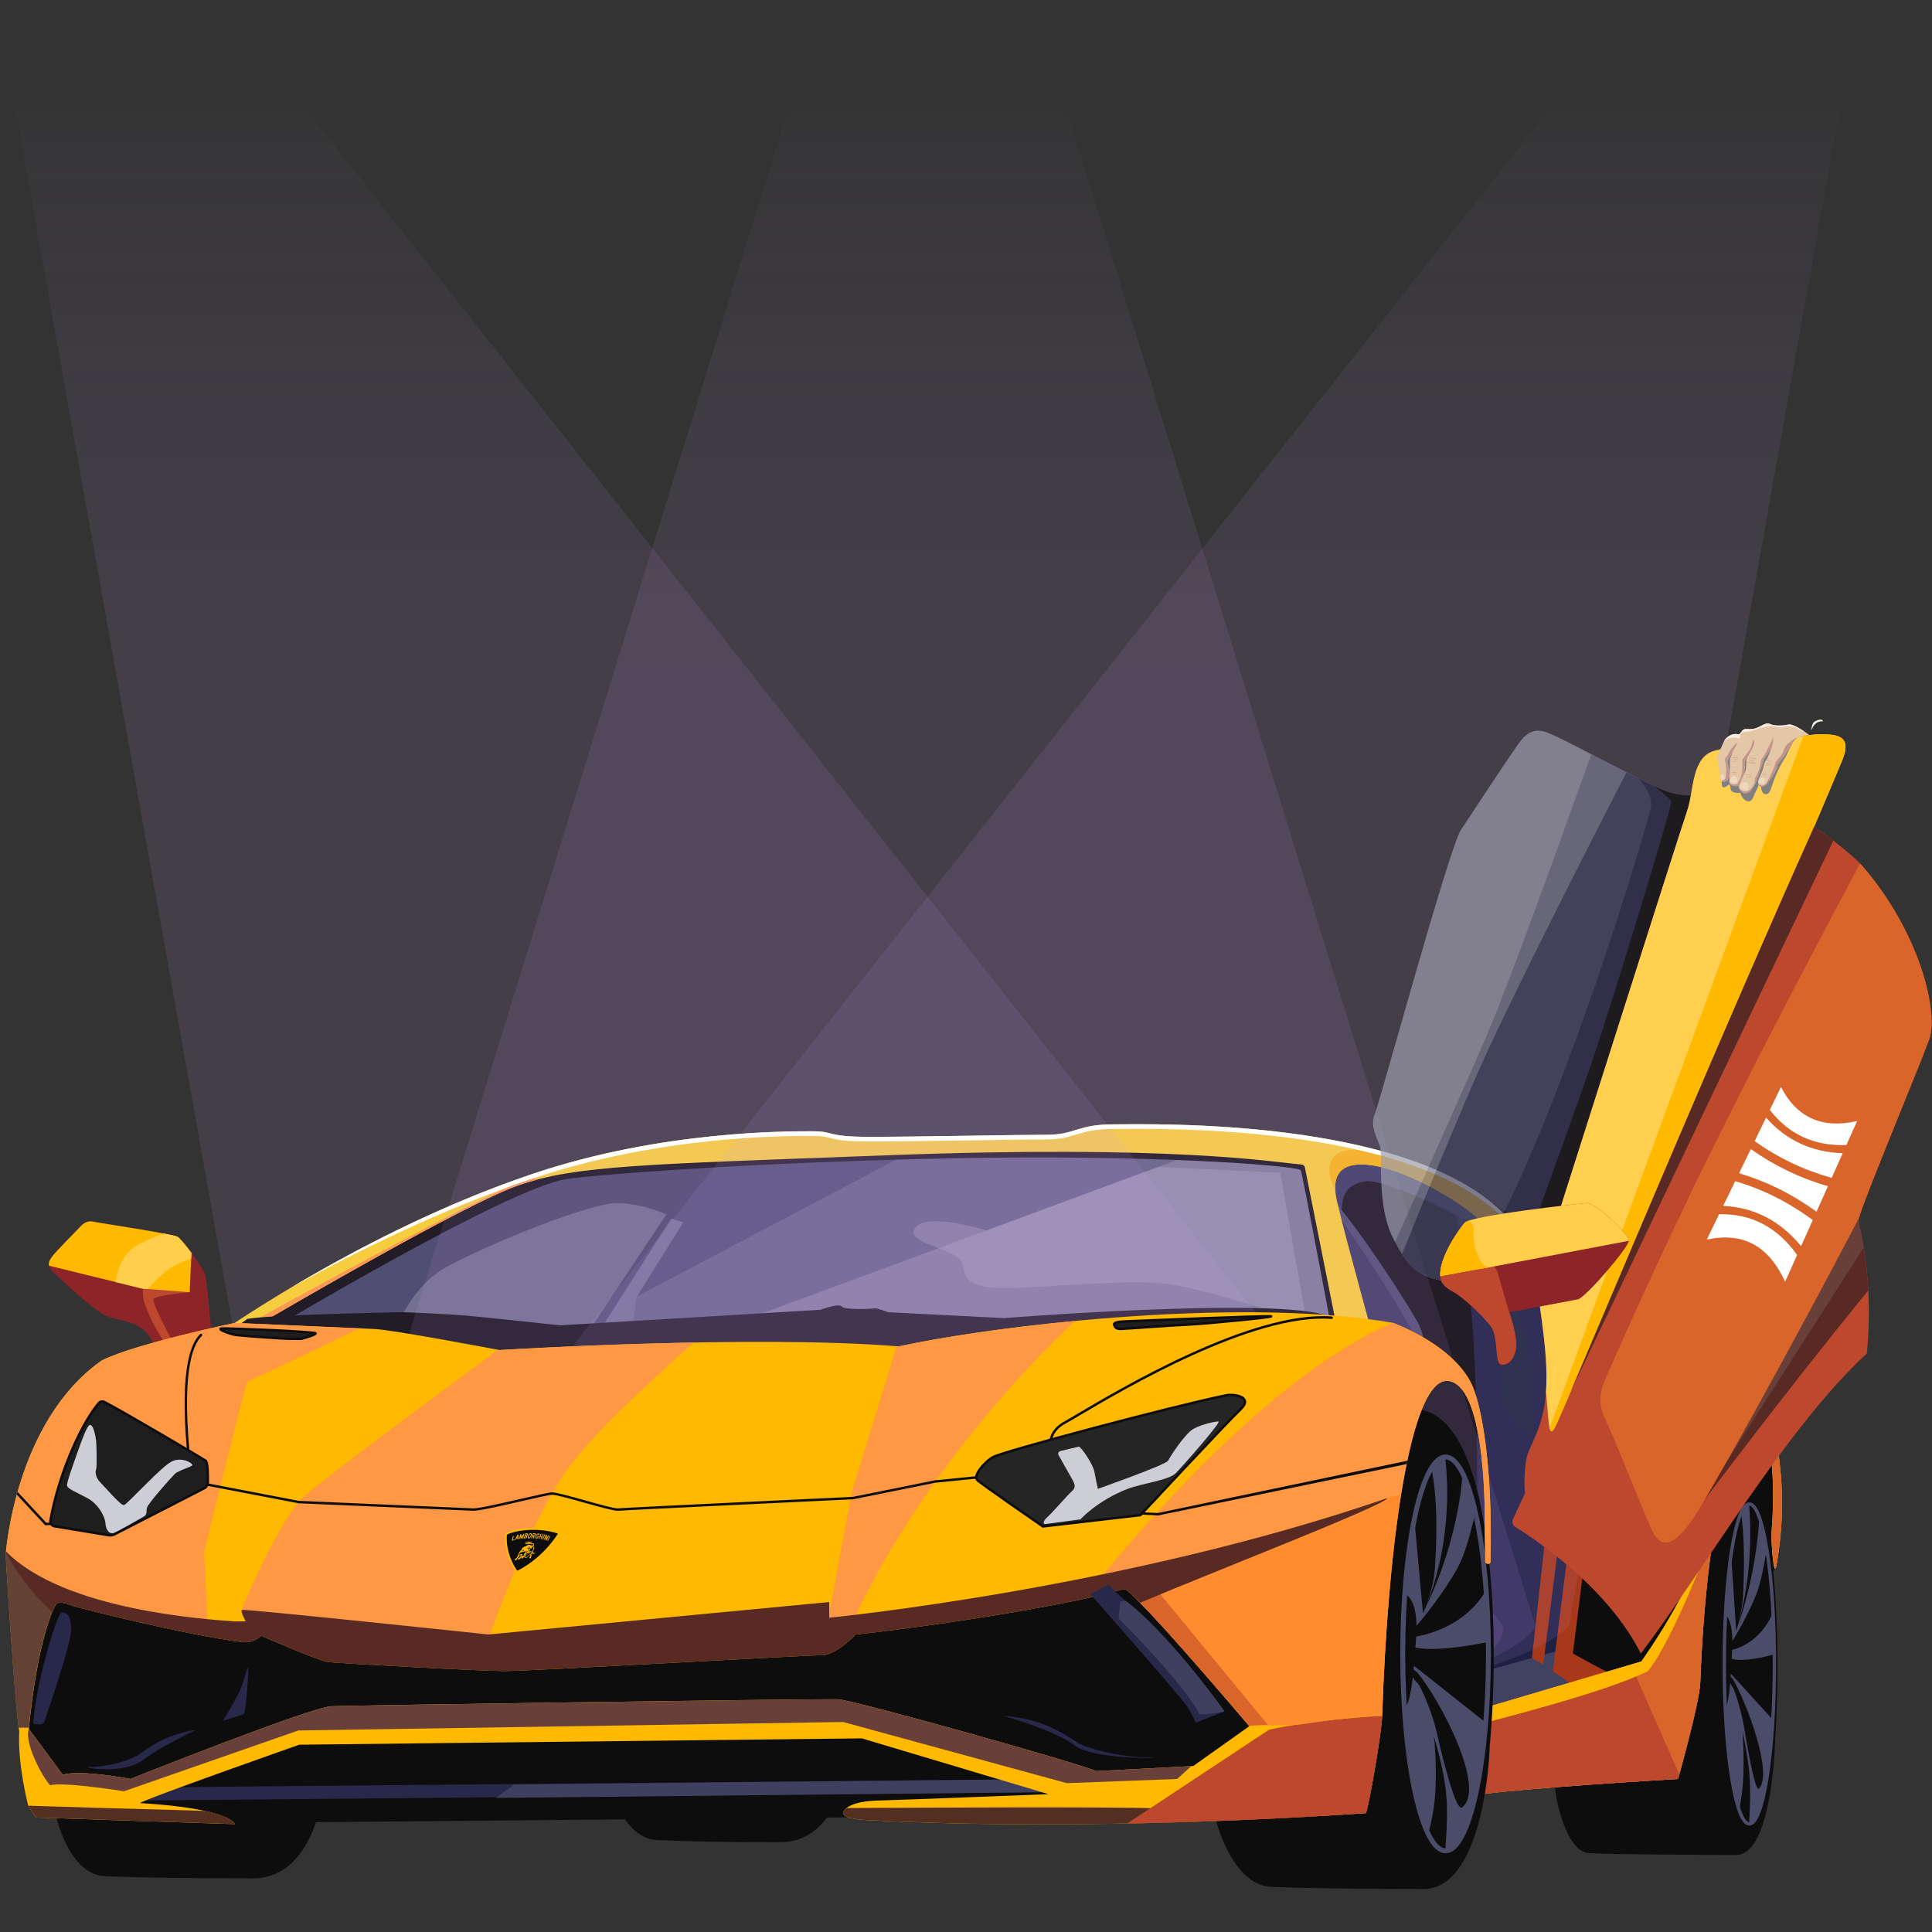 <svg width="501" height="501" viewBox="0 0 501 501" fill="none" xmlns="http://www.w3.org/2000/svg">
<rect x="0" y="0" width="501" height="501" fill="#333333" stroke="none"/>
<path d="M418.881 449.631C418.881 449.631 435.31 428.998 437.9 421.444C439.246 417.533 440.931 396.625 442.251 377.376C443.1 364.948 453.449 402.852 459.835 407.567C463.293 402.342 458.591 357.407 458.591 357.407C458.591 357.407 388.99 311.891 379.618 308.05C370.245 304.209 360.796 301.842 356.043 300.764C351.29 299.685 343.2 295.934 342.402 303.59C341.605 311.246 351.583 342.03 352.151 344.621C352.719 347.211 365.352 339.695 364.439 362.964C363.527 386.232 377.621 451.246 377.621 451.246C377.621 451.246 392.659 455.827 393.195 455.871C393.73 455.916 418.875 449.638 418.875 449.638L418.881 449.631Z" fill="#0D0D0D"/>
<path d="M374.494 309.484C387.497 325.843 381.812 434.222 381.812 434.222L424.929 423.038C424.929 423.038 420.795 353.061 408.194 338.533C395.587 324.006 374.494 309.484 374.494 309.484Z" fill="#1F2144"/>
<path d="M370.992 354.658C369.199 347.506 364.338 339.683 361.007 334.337C357.677 328.99 342.824 307.477 342.824 307.477L351.501 347.053L370.992 354.658Z" fill="#353657"/>
<path d="M403.243 463.317C403.333 466.526 406.191 480.18 411.997 480.55C417.803 480.913 443.451 481.009 450.291 481.009C458.578 481.009 460.205 457.402 460.339 450.735C460.339 450.735 462.349 424.245 459.019 400.702C457.385 389.135 454.176 380.388 449.366 380.031C448.453 379.96 418.805 378.359 417.892 378.761C404.283 384.784 405.285 442.148 404.169 447.781C402.982 453.791 403.243 463.323 403.243 463.323V463.317Z" fill="#0D0D0D"/>
<path d="M453.417 472.971C457.007 472.971 459.918 454.401 459.918 431.494C459.918 408.587 457.007 390.017 453.417 390.017C449.826 390.017 446.915 408.587 446.915 431.494C446.915 454.401 449.826 472.971 453.417 472.971Z" fill="#4B4C69"/>
<path d="M453.582 390.043C454.807 405.636 451.924 417.305 450.577 421.714C451.062 419.985 451.86 416.75 452.013 413.464C452.077 412.054 452.74 400.104 451.432 392.014C450.443 394.043 449.557 397.527 448.842 402.089C449.34 409.917 450.201 422.748 450.214 422.939C450.252 422.824 450.335 422.569 450.443 422.199C454.457 410.938 455.892 399.868 456.186 393.941C455.394 391.568 454.514 390.196 453.589 390.049L453.582 390.043Z" fill="#0D0D0D"/>
<path d="M459.522 445.735C459.778 441.295 459.918 436.497 459.918 431.495C459.918 430.665 459.918 429.842 459.905 429.026C457.232 429.779 452.07 430.991 449.053 430.161C449.091 429.491 449.123 428.809 449.161 428.101C449.161 428.011 449.167 427.928 449.174 427.839C451.624 427.252 456.734 425.038 459.593 418.518C459.274 412.348 458.738 406.816 458.036 402.306C457.423 406.147 456.537 410.67 455.426 413.465C453.429 418.473 450.246 423.998 449.225 425.574C449.18 420.91 448.172 419.226 447.241 418.62C447.03 422.677 446.922 427.003 446.922 431.495C446.922 435.712 447.024 439.783 447.202 443.617C447.968 442.367 448.376 439.866 448.663 436.382C448.829 436.79 449.027 437.167 449.225 437.403C450.061 438.404 451.809 445.136 452.102 446.916C452.396 448.696 455.012 465.067 456.147 463.817C459.848 459.74 452.817 441.244 449.352 435.419C449.301 435.329 449.033 435.042 448.778 434.812C448.797 434.544 448.817 434.27 448.836 433.989L459.522 445.742V445.735Z" fill="#0D0D0D"/>
<path d="M451.994 461.978C451.822 464.804 451.381 467.554 450.922 469.813C451.688 471.842 452.53 472.971 453.41 472.971C453.468 472.971 453.525 472.952 453.583 472.945C454.112 462.405 453.959 459.285 451.847 448.765C451.847 448.765 452.409 455.158 451.988 461.984L451.994 461.978Z" fill="#0D0D0D"/>
<path d="M453.634 472.971C457.224 472.971 460.135 454.401 460.135 431.494C460.135 408.587 457.224 390.017 453.634 390.017C450.043 390.017 447.132 408.587 447.132 431.494C447.132 454.401 450.043 472.971 453.634 472.971Z" stroke="#4B4C69" stroke-width="0.88" stroke-miterlimit="10"/>
<path d="M347.794 319.325C347.794 311.094 347.704 307.668 353.714 306.373C359.724 305.078 387.765 319.484 393.367 324.888C398.969 330.292 413.739 365.058 415.359 365.6C416.98 366.142 424.03 353.707 418.881 348.667C413.732 343.627 406.351 337.68 401.489 330.649C396.627 323.619 369.633 298.06 350.161 299.221C330.689 300.382 345.663 321.89 345.663 321.89L347.794 319.325Z" fill="#333454"/>
<path d="M344.157 309.484C352.056 317.606 366.583 340.479 368.076 343.784C369.569 347.089 369.327 349.673 369.346 349.692C369.365 349.711 369.658 356.423 368.076 349.692C366.494 342.961 345.363 312.406 344.157 311.175C342.951 309.944 344.157 309.484 344.157 309.484Z" fill="#464765"/>
<path d="M378.271 435.2L405.253 427.741L418.881 434.683L383.969 444.559L378.271 435.2Z" fill="#414261"/>
<path d="M418.881 434.682C418.683 434.739 407.875 428.799 407.875 428.799L411.461 400.229L401.253 393.932L397.252 429.954L400.2 431.587L404.066 401.103L406.593 402.296L402.682 433.335L408.679 437.572L418.881 434.682Z" fill="#A73819"/>
<path d="M168.2 299.663C178.765 298.942 241.941 297.264 273.166 296.779C304.39 296.294 341.663 299.663 341.663 299.663L350.161 344.611C350.161 344.611 252.054 350.36 234.572 351.482C217.091 352.605 136.509 350.774 128.649 351.865C120.789 352.956 57.791 345.109 57.791 345.109C57.791 345.109 71.413 337.81 77.595 334.365C83.778 330.919 107.799 317.362 120.163 312.251C132.528 307.141 141.569 303.81 151.196 302.145C160.824 300.48 168.2 299.676 168.2 299.676V299.663Z" fill="#78798F"/>
<path d="M313.533 297.73C301.276 297.085 286.66 296.575 273.166 296.779C241.941 297.258 178.771 298.942 168.2 299.663C168.2 299.663 160.83 300.467 151.196 302.132C141.562 303.797 132.528 307.128 120.163 312.238C107.799 317.349 83.778 330.906 77.595 334.352C71.413 337.797 57.791 345.096 57.791 345.096C57.791 345.096 120.782 352.943 128.649 351.852C132.005 351.387 148.593 351.457 167.874 351.597L313.533 297.723V297.73Z" fill="#5B5D77"/>
<path d="M162.815 351.51L165.137 336.236L191.493 310.473C191.493 310.473 173.731 305.094 156.951 307.704C140.171 310.313 120.291 315.851 111.978 323.182C103.664 330.513 90.145 350.553 90.145 350.553L161.43 354.623L162.821 351.51H162.815Z" fill="#6A6B83"/>
<path d="M238.534 297.481C208.637 298.183 175.581 299.159 168.199 299.663C168.199 299.663 160.83 300.467 151.196 302.133C141.562 303.798 132.528 307.128 120.163 312.239C107.799 317.349 83.777 330.907 77.595 334.352C71.413 337.798 57.791 345.096 57.791 345.096C57.791 345.096 80.638 347.942 100.532 349.971C102.318 344.375 106.835 333.382 115.825 328.527C128.158 321.873 153.219 311.984 159.873 311.984C166.528 311.984 172.793 314.918 172.793 314.918L148.491 351.496C149.461 351.496 150.45 351.496 151.471 351.502C157.155 342.398 174.069 315.997 174.069 315.997L177.202 316.973L165.137 336.228L238.534 297.481Z" fill="#434563"/>
<path opacity="0.33" d="M338.868 343.03L331.997 304.124L300.415 302.58L255.78 319.085C255.78 319.085 240.282 314.147 237.309 318.416C234.336 322.684 248.634 323.615 249.565 327.699C250.497 331.782 250.867 334.194 261.63 334.009C272.393 333.824 289.48 331.967 300.434 332.707C311.389 333.447 338.868 343.017 338.868 343.017V343.03Z" fill="#B4B5C1"/>
<path d="M61.919 343.642C61.919 343.642 72.031 337.192 75.164 335.75C78.297 334.308 118.843 310.97 135.425 306.153C152.007 301.336 242.694 297.329 262.957 296.965C283.22 296.601 333.215 299.396 336.909 299.938C340.603 300.481 343.391 312.73 343.391 312.73L348.885 342.966L345.101 343.642C345.101 343.642 337.605 303.607 337.292 303.428C334.957 302.082 297.218 299.364 247.421 300.353C197.624 301.342 155.65 304.455 146.87 305.763C131.718 308.022 70.73 344.504 70.73 344.504L61.913 343.649L61.919 343.642Z" fill="#0D0D0D"/>
<path d="M459.311 365.773C457.691 356.043 411.39 338.032 411.39 338.032C411.39 338.032 402.834 327.485 389.596 314.432C364.554 289.753 298.621 291.553 288.898 291.553C279.175 291.553 278.983 294.258 271.416 294.258C263.85 294.258 237.551 294.8 225.658 294.8C213.766 294.8 216.828 293.358 210.524 293.358C204.221 293.358 171.555 293.18 138.288 304.345C98.323 317.762 64.113 340.833 57.784 345.101C57.784 345.101 66.231 350.639 67.131 351.545C68.03 352.445 145.492 353.166 161.346 357.128C165.289 358.11 179.402 358.27 198.377 357.951C169.8 355.22 128.642 351.858 128.642 351.858C123.429 351.411 101.373 346.466 88.447 345.828C75.514 345.19 65.274 344.489 65.274 344.489C65.274 344.489 119.403 312.588 134.384 307.382C149.371 302.169 166.91 301.965 229.582 299.598C304.37 296.772 329.795 301.346 337.489 301.978C337.923 302.016 338.293 302.303 338.376 302.731L346.9 345.458C346.9 345.458 312.224 350.875 279.557 355.303C321.041 353.567 357.389 351.666 357.389 351.666C357.389 351.666 348.125 317.864 347.5 314.732C346.874 311.599 343.116 302.335 352.508 301.965C361.9 301.589 378.922 311.357 384.811 317.367C390.693 323.377 404.213 340.15 409.1 344.61C413.987 349.069 443.527 379.962 442.774 394.107C442.021 408.252 425.624 430.856 425.624 430.856L378.035 444.925C378.035 444.925 371.17 467.727 380.766 465.813C390.361 463.899 435.143 461.315 435.143 461.315C435.143 461.315 440.713 441.556 440.905 436.426C442.404 395.364 449.754 363.469 455.732 368.784C461.71 374.099 459.318 398.107 459.318 398.107C459.318 398.107 459.835 410.893 460.76 405.406C463.822 387.255 460.938 375.502 459.318 365.773H459.311Z" fill="#FCD22A"/>
<path d="M223.936 360.789C229.008 361.714 253.654 358.817 279.571 355.302C251.664 356.469 221.435 357.56 198.383 357.95C210.589 359.117 220.503 360.163 223.936 360.789Z" fill="#FCD22A"/>
<path d="M136.452 306.094C127.316 308.378 63.98 343.59 63.98 343.59L66.436 343.813C74.329 339.188 120.699 312.142 134.391 307.383C135.891 306.86 137.415 306.394 139.004 305.966C139.514 305.539 138.959 305.469 136.452 306.1V306.094Z" fill="#FF9844"/>
<path d="M136.452 306.094C127.316 308.378 63.98 343.59 63.98 343.59L66.436 343.813C74.329 339.188 120.699 312.142 134.391 307.383C135.891 306.86 137.415 306.394 139.004 305.966C139.514 305.539 138.959 305.469 136.452 306.1V306.094Z" fill="#FF9844"/>
<path d="M54.99 348.134C54.518 340.618 53.574 332.516 53.293 330.819C53.012 329.121 47.264 321.44 46.039 320.712C44.814 319.985 25.782 317.159 24.085 316.782C22.388 316.406 21.188 317.65 20.55 318.377C19.912 319.105 14.361 324.611 13.449 325.938C12.537 327.265 12.026 328.228 14.094 330.155C16.161 332.082 23.887 339.547 27.702 341.295C31.518 343.043 39.729 341.812 40.654 352.747C41.579 363.683 55.839 358.553 55.839 358.553L55.003 348.141L54.99 348.134Z" fill="#8C2428"/>
<path d="M44.437 350.629C40.252 345.135 38.038 339.801 37.381 337.588C36.724 335.374 37.056 332.643 38.121 330.805C39.187 328.968 46.817 329.032 47.883 330.805C48.948 332.579 49.184 335.093 49.184 335.093C49.184 335.093 40.488 335.865 39.793 336.847C39.097 337.83 47.353 352.74 47.353 352.74L44.431 350.629H44.437Z" fill="#BD482E"/>
<path d="M49.184 335.093L49.644 324.898C48.132 322.869 46.6 321.051 46.039 320.712C44.814 319.985 25.782 317.159 24.085 316.782C22.388 316.406 21.188 317.65 20.55 318.377C19.906 319.111 14.361 324.611 13.449 325.938C12.9 326.729 12.505 327.399 12.716 328.216L36.826 334.136L49.197 335.1L49.184 335.093Z" fill="#FFB900"/>
<path d="M49.644 324.899C48.131 322.87 46.6 321.051 46.039 320.713C45.745 320.535 44.405 320.241 42.536 319.884C38.548 321.198 35.078 322.972 33.629 324.35C31.651 326.238 30.427 329.116 29.948 332.446L36.813 334.131L38.389 334.252C39.512 332.784 41.151 331.119 43.538 329.326C45.292 328.012 47.366 327.061 49.573 326.372L49.637 324.899H49.644Z" fill="#FFCE4A"/>
<path d="M64.133 342.029C68.975 341.002 99.996 340.357 103.026 340.287C106.057 340.217 117.388 340.861 120.846 341.155C124.304 341.448 145.307 343.681 145.307 343.681L212.758 339.649C212.758 339.649 217.562 337.85 218.283 338.807C219.004 339.764 226.207 339.407 226.807 339.285C227.407 339.164 230.291 340.281 230.291 340.281L260.437 341.806C260.437 341.806 331.173 336.191 344.387 341.276C357.6 346.361 263.244 350.789 247.351 351.65C231.458 352.518 184.902 353.322 172.889 352.728C160.881 352.135 113.202 352.971 106.114 351.172C99.026 349.372 74.526 349.608 73.091 349.251C71.655 348.894 61.925 343.624 61.925 343.624L64.139 342.016L64.133 342.029Z" fill="#0D0D0D"/>
<path d="M443.745 352.891C440.893 358.046 439.866 368.835 437.99 380.083C441.04 385.404 442.986 390.349 442.782 394.107C442.029 408.252 425.632 430.856 425.632 430.856L378.042 444.925C378.042 444.925 371.177 467.727 380.773 465.813C390.369 463.899 435.151 461.315 435.151 461.315C435.151 461.315 440.721 441.556 440.912 436.426C442.412 395.364 449.761 363.469 455.74 368.784C461.718 374.099 459.325 398.107 459.325 398.107C459.325 398.107 459.842 410.893 460.767 405.406C463.83 387.255 460.946 375.502 459.325 365.773C458.726 362.168 451.988 357.427 443.751 352.885L443.745 352.891Z" fill="#DA652A"/>
<path d="M435.47 460.15L423.647 433.334L377.646 446.349C376.332 451.3 372.638 467.436 380.773 465.815C390.368 463.901 435.151 461.317 435.151 461.317C435.151 461.317 435.272 460.89 435.476 460.15H435.47Z" fill="#BD482E"/>
<path d="M411.397 338.033C411.397 338.033 402.842 327.486 389.603 314.433C383.822 308.735 375.866 304.454 366.921 301.232C361.607 300.058 357.377 299.21 355.322 298.738C347.124 296.868 344.285 299.956 344.77 304.256C344.942 305.768 345.554 307.293 346.275 308.646C346.058 305.386 347.079 302.183 352.521 301.966C361.913 301.59 378.935 311.358 384.824 317.368C390.707 323.378 404.226 340.151 409.113 344.611C413.994 349.07 443.54 379.963 442.788 394.108C442.035 408.253 425.638 430.857 425.638 430.857L378.048 444.926C378.048 444.926 377.583 446.489 377.059 448.754C389.775 445.621 416.808 438.635 427.373 433.333C432.362 427.042 439.125 411.111 444.389 397.496C446.163 385.884 448.389 376.952 450.705 372.147C447.802 367.579 441.875 358.309 435.533 348.643C423.494 342.748 411.404 338.039 411.404 338.039L411.397 338.033Z" fill="#FFB900"/>
<path opacity="0.1" d="M208.05 16.365H272.84L398.216 421.746C398.216 421.746 388.538 447.331 235.58 447.331C82.623 447.331 82.623 421.746 82.623 421.746L208.05 16.365Z" fill="url(#paint0_linear_4754_161)"/>
<path opacity="0.1" d="M415.366 11.078H480.156L406.867 421.576C406.867 421.576 388.531 447.333 235.573 447.333C82.616 447.333 91.268 421.576 91.268 421.576L415.366 11.078Z" fill="url(#paint1_linear_4754_161)"/>
<path opacity="0.1" d="M65.696 11.078H0.906L74.194 421.576C74.194 421.576 92.531 447.333 245.488 447.333C398.446 447.333 389.794 421.576 389.794 421.576L65.696 11.078Z" fill="url(#paint2_linear_4754_161)"/>
<path d="M210.538 294.566C216.842 294.566 213.779 296.008 225.672 296.008C237.564 296.008 263.863 295.466 271.43 295.466C278.997 295.466 279.188 292.76 288.912 292.76C298.635 292.76 364.567 290.961 389.609 315.64C395.549 321.497 401.055 326.843 405.33 330.965C401.54 326.709 396.149 320.878 389.609 314.434C364.567 289.755 298.635 291.555 288.912 291.555C279.188 291.555 278.997 294.26 271.43 294.26C263.863 294.26 237.564 294.802 225.672 294.802C213.779 294.802 216.842 293.36 210.538 293.36C204.234 293.36 171.568 293.181 138.302 304.347C113.426 312.698 90.783 324.789 75.7 333.759C91.657 324.935 114.523 313.534 138.302 305.553C171.568 294.381 204.234 294.566 210.538 294.566Z" fill="white"/>
<path d="M336.788 470.211L18.445 473.088L6.144 448.538L8.607 407.756L306.553 397.299L346.882 449.807L336.788 470.211Z" fill="#0D0D0D"/>
<path d="M13.526 465.313C13.679 469.262 17.29 486.074 27.218 486.527C37.145 486.98 53.976 487.088 65.664 487.088C79.835 487.088 83.892 468.777 84.122 460.572C84.122 460.572 82.827 439.588 57.842 438.235C32.858 436.883 16.499 438.784 14.47 446.185C12.441 453.58 13.532 465.313 13.532 465.313H13.526Z" fill="#0D0D0D"/>
<path d="M156.709 455.941C156.862 459.89 160.473 476.702 170.401 477.155C180.328 477.608 190.658 477.716 202.346 477.716C216.516 477.716 220.574 459.405 220.804 451.2C220.804 451.2 226.01 430.216 201.025 428.863C176.041 427.511 159.682 429.412 157.653 436.813C155.624 444.208 156.715 455.941 156.715 455.941H156.709Z" fill="#0D0D0D"/>
<path d="M314.579 468.069C314.732 472.018 319.619 488.83 329.547 489.283C339.474 489.736 357.46 489.845 369.148 489.845C383.318 489.845 386.1 460.783 386.33 452.578C386.33 452.578 389.762 419.963 384.071 390.984C381.277 376.744 375.796 365.981 367.566 365.534C366.003 365.451 338.906 363.473 337.356 363.971C314.088 371.385 318.062 442.006 316.161 448.941C314.132 456.336 314.585 468.069 314.585 468.069H314.579Z" fill="#0D0D0D"/>
<path d="M374.495 479.949C380.633 479.949 385.609 457.088 385.609 428.888C385.609 400.689 380.633 377.828 374.495 377.828C368.356 377.828 363.38 400.689 363.38 428.888C363.38 457.088 368.356 479.949 374.495 479.949Z" fill="#4B4C69"/>
<path d="M374.775 377.868C376.868 397.06 371.942 411.428 369.633 416.857C370.469 414.733 371.821 410.745 372.083 406.7C372.198 404.965 373.333 390.252 371.087 380.293C369.397 382.787 367.885 387.081 366.66 392.696C367.515 402.33 368.988 418.127 369.008 418.363C369.071 418.223 369.212 417.904 369.397 417.451C376.262 403.593 378.718 389.965 379.209 382.666C377.857 379.75 376.357 378.053 374.769 377.875L374.775 377.868Z" fill="#0D0D0D"/>
<path d="M384.939 446.428C385.373 440.96 385.609 435.052 385.609 428.895C385.609 427.875 385.602 426.86 385.59 425.852C381.021 426.777 372.198 428.276 367.036 427.249C367.1 426.426 367.157 425.584 367.221 424.71C367.228 424.602 367.234 424.493 367.24 424.385C371.426 423.664 380.167 420.939 385.047 412.913C384.505 405.321 383.58 398.507 382.387 392.956C381.34 397.69 379.828 403.254 377.921 406.693C374.501 412.856 369.059 419.657 367.323 421.603C367.247 415.861 365.524 413.787 363.929 413.041C363.572 418.03 363.38 423.357 363.38 428.895C363.38 434.089 363.553 439.097 363.865 443.818C365.18 442.281 365.875 439.206 366.366 434.912C366.647 435.416 366.985 435.875 367.33 436.169C368.765 437.406 371.751 445.688 372.255 447.883C372.759 450.077 377.225 470.232 379.171 468.682C385.494 463.661 373.474 440.896 367.553 433.719C367.464 433.61 367.011 433.259 366.57 432.972C366.602 432.64 366.634 432.302 366.666 431.964L384.939 446.428Z" fill="#0D0D0D"/>
<path d="M372.064 466.418C371.764 469.902 371.011 473.283 370.239 476.059C371.553 478.56 372.989 479.944 374.495 479.944C374.597 479.944 374.692 479.919 374.794 479.912C375.694 466.935 375.445 463.094 371.828 450.143C371.828 450.143 372.791 458.009 372.07 466.418H372.064Z" fill="#0D0D0D"/>
<path d="M374.865 479.949C381.003 479.949 385.979 457.088 385.979 428.888C385.979 400.689 381.003 377.828 374.865 377.828C368.727 377.828 363.751 400.689 363.751 428.888C363.751 457.088 368.727 479.949 374.865 479.949Z" stroke="#4B4C69" stroke-width="1.276" stroke-miterlimit="10"/>
<path d="M274.129 464.706L34.121 466.932V463.545L274.129 461.312V464.706Z" fill="#27284A"/>
<path d="M274.129 464.706L128.566 466.231L133.319 462.766L274.129 461.312V464.706Z" fill="#3F405F"/>
<path d="M381.494 358.668C378.871 353.43 372.51 347.554 361.313 343.056C323.843 336.415 261.394 343.056 233.053 349.143C195.34 346.023 129.504 350.087 129.504 350.087C129.504 350.087 101.852 344.824 97.055 344.626C92.257 344.428 60.917 343.063 60.917 343.063C60.917 343.063 35.658 348.294 26.471 352.748C3.764 368.577 1.474 403.164 1.474 403.164C1.474 403.164 3.726 440.959 4.989 449.011C4.536 457.746 7.35 468.375 7.35 468.375L9.308 471.316L60.917 473.039C60.917 473.039 59.935 468.981 36.335 467.565C36.979 466.722 77.589 452.431 77.589 452.431L223.477 450.785L271.883 465.255C271.883 465.255 234.298 466.742 227.464 466.92C220.631 467.099 218.519 469.249 218.641 470.206C218.762 471.169 220.689 471.769 225.244 472.005C285.294 475.125 348.311 470.576 354.199 470.187C354.876 468.834 358.27 449.662 358.429 444.864C359.871 401.269 365.633 356.506 375.726 358.126C385.813 359.747 385.015 395.705 385.015 395.705C385.015 395.705 385.149 404.408 385.162 404.988C385.169 405.569 386.496 405.894 386.515 404.905C387.146 379.295 384.02 363.728 381.494 358.681V358.668ZM309.436 457.95C309.436 457.95 287.336 459.149 284.216 459.27C279.775 457.229 223.324 441.374 217.441 440.653C207.954 440.532 91.338 442.216 85.934 442.452C80.53 442.695 33.815 461.306 33.815 461.306C33.815 461.306 20.723 458.786 16.282 460.227L7.49 448.335C7.49 448.335 9.328 426.374 14.33 416.37C15.133 414.763 17.488 416.026 19.44 416.6C21.392 417.174 47.449 423.842 62.704 425.819C65.868 426.228 67.751 424.199 67.751 424.199C67.751 424.199 82.642 430.681 84.983 430.987C87.325 431.287 124.374 433.329 130.978 433.329C137.581 433.329 210.602 429.112 212.765 429.246C216.605 429.488 221.895 423.842 221.895 423.842C237.111 422.291 274.856 416.874 291.432 412.07C293.422 411.496 323.977 447.62 323.977 447.62L309.443 457.95H309.436Z" fill="#FFB900"/>
<path d="M298.96 468.912C287.131 468.497 239.108 468.739 219.495 468.854C218.851 469.358 218.602 469.856 218.641 470.2C218.762 471.164 220.689 471.764 225.244 472C271.506 474.405 319.523 472.255 341.835 470.966C326.79 470.181 307.484 469.205 298.96 468.912Z" fill="#542E21"/>
<path d="M354.206 470.185C354.876 468.839 358.244 449.826 358.429 444.926C339.104 446.093 329.062 448.55 329.062 448.55L292.293 472.871C325.246 472.239 350.576 470.421 354.206 470.178V470.185Z" fill="#BD482E"/>
<path d="M218.634 446.542L276.662 462.403L305.238 461.318L308.951 457.982C305.755 458.154 287.061 459.168 284.203 459.277C279.762 457.235 223.311 441.381 217.428 440.66C207.941 440.538 91.325 442.223 85.921 442.459C80.517 442.701 33.802 461.312 33.802 461.312C33.802 461.312 20.71 458.792 16.269 460.234L7.477 448.341C6.227 451.729 10.725 460.489 13.041 462.984C15.714 461.912 32.181 464.496 32.181 464.496L77.353 448.743L218.628 446.542H218.634Z" fill="#693F39"/>
<path d="M308.352 405.71L294.845 414.827C302.897 422.789 322.082 445.4 323.83 447.468C328.213 447.442 333.592 447.404 335.404 447.353C338.249 447.27 347.111 445.222 358.43 444.941C358.43 444.916 358.43 444.89 358.43 444.865C359.112 424.25 360.758 403.374 363.374 387.265L308.346 405.716L308.352 405.71Z" fill="#FF8D2F"/>
<path d="M361.314 343.056C361.263 343.049 361.205 343.037 361.154 343.03C348.337 348.428 321.974 364.372 283.731 411.183C280.331 415.349 296.779 409.205 296.779 409.205L363.375 387.245C366.29 369.297 370.405 357.271 375.72 358.119C385.807 359.74 385.01 395.698 385.01 395.698C385.01 395.698 385.144 404.401 385.156 404.981C385.163 405.562 386.49 405.887 386.509 404.898C387.141 379.289 384.014 363.721 381.488 358.674C378.866 353.436 372.505 347.56 361.307 343.062L361.314 343.056Z" fill="#FF9844"/>
<path d="M33.732 418.09C40.795 419.691 53.855 421.337 53.855 421.337L52.923 402.459C52.923 402.459 63.049 361.192 64.114 358.257C71.132 355.093 83.739 349.044 93.24 344.45C83.465 344.029 60.924 343.047 60.924 343.047C60.924 343.047 35.665 348.279 26.478 352.732C3.771 368.561 1.48 403.148 1.48 403.148C1.48 403.148 1.48 403.237 1.493 403.403C5.296 407.422 8.46 410.504 9.079 410.887C10.815 411.959 26.669 416.489 33.732 418.084V418.09Z" fill="#FF9844"/>
<path d="M278.742 342.545C260.635 344.268 244.206 346.749 233.053 349.142C232.875 349.129 232.683 349.11 232.505 349.097L220.804 387.257L214.5 421.263L220.804 421.442C220.804 421.442 236.85 382.159 278.742 342.545Z" fill="#FF9844"/>
<path d="M125.669 427.815C125.669 427.815 135.775 397.662 146.405 381.993C152.332 373.252 167.561 359.018 179.875 348.14C152.951 348.644 129.504 350.092 129.504 350.092C129.504 350.092 129.37 350.066 129.127 350.022C112.431 362.342 82.169 384.787 78.373 388.468C73.091 393.585 63.693 414.251 62.729 417.485C63.444 418.589 81.168 424.095 81.168 424.095L125.669 427.821V427.815Z" fill="#FF9844"/>
<path d="M7.35 468.367L9.308 471.308L60.917 473.031C60.917 473.031 60.464 471.219 53.134 469.592C38.057 469.171 17.156 468.577 7.318 468.252C7.337 468.322 7.343 468.36 7.343 468.36L7.35 468.367Z" fill="#542E21"/>
<path d="M294.136 414.129C301.735 421.403 322.203 445.539 323.855 447.491L328.742 447.255L299.049 411.182L294.136 414.129Z" fill="#DA652A"/>
<path d="M359.795 388.464C291.419 412.077 215.036 419.497 215.036 419.497V415.439L126.646 423.848C126.646 423.848 63.176 417.123 62.723 417.481C62.27 417.838 63.718 420.441 63.718 420.441L60.892 420.473C53.886 419.918 16.658 417.717 1.55 402.296C1.493 402.857 1.474 403.164 1.474 403.164C1.474 403.164 1.518 403.872 1.595 405.116C4.881 410.214 9.283 415.292 13.079 419.286C13.468 418.246 13.883 417.264 14.323 416.383C15.127 414.776 17.481 416.039 19.434 416.613C21.386 417.187 47.443 423.854 62.697 425.832C65.862 426.241 67.744 424.212 67.744 424.212C67.744 424.212 82.635 430.694 84.977 431C87.318 431.3 124.368 433.342 130.971 433.342C137.575 433.342 210.595 429.124 212.758 429.258C216.599 429.501 221.888 423.854 221.888 423.854C237.105 422.304 274.85 416.887 291.425 412.083C291.827 411.968 293.397 413.346 295.643 415.624C314.885 407.483 358.8 390.48 359.801 388.47L359.795 388.464Z" fill="#582A23"/>
<path d="M1.588 405.46C1.588 405.46 1.588 405.511 1.588 405.537C1.62 406.104 1.665 406.768 1.71 407.508C1.71 407.559 1.716 407.617 1.722 407.668C1.729 407.808 1.742 407.955 1.748 408.101C1.748 408.133 1.748 408.165 1.748 408.197C1.812 409.205 1.882 410.334 1.958 411.559C1.958 411.591 1.958 411.63 1.965 411.662C2.667 422.693 3.93 441.323 4.81 448.009H7.477C7.713 445.412 9.436 427.784 13.551 418.003C8.032 412.976 4.179 407.61 1.499 402.468C1.467 402.8 1.448 403.023 1.442 403.112C1.442 403.138 1.442 403.157 1.442 403.157C1.442 403.157 1.448 403.291 1.467 403.546C1.493 403.929 1.531 404.58 1.582 405.46H1.588Z" fill="#644135"/>
<path d="M287.425 410.896L282.78 413.41C282.78 413.41 306.329 440.13 307.918 442.619C309.506 445.107 310.068 446.695 310.068 446.695L317.539 443.799C317.539 443.799 301.748 422.138 292.293 415.42C290.723 414.303 287.425 410.896 287.425 410.896Z" fill="#27284A"/>
<path d="M260.144 444.926C272.189 445.749 278.033 451.338 280.235 452.339C282.519 453.379 289.837 455.644 297.589 455.715C305.34 455.785 284.024 456.755 278.627 452.576C273.631 448.709 260.144 444.926 260.144 444.926Z" fill="#27284A"/>
<path d="M50.92 448.538C41.745 449.954 37.343 454.267 35.722 455.18C34.102 456.092 29.01 458.223 23.051 458.204C20.276 458.198 31.996 460.463 37.33 456.239C41.132 453.221 50.92 448.538 50.92 448.538Z" fill="#27284A"/>
<path d="M290.481 415.42L290.066 419.644C290.066 419.644 307.65 437.227 311.038 444.558C314.151 444.558 317.546 443.799 317.546 443.799C317.546 443.799 304.747 425.462 292.299 415.42C291.489 414.769 290.481 415.42 290.481 415.42Z" fill="#3F405F"/>
<path d="M16.103 418.126C17.392 418.126 18.445 419.064 18.445 422.694C18.445 426.324 12.001 444.967 11.528 446.371C11.056 447.774 8.606 446.932 8.606 446.932C8.606 446.932 8.83 443.206 10.004 437.349C11.178 431.492 14.808 418.126 16.097 418.126H16.103Z" fill="#27284A"/>
<path d="M57.842 446.178C58.257 446.108 63.067 444.666 63.342 444.392C63.616 444.117 64.509 434.63 64.375 432.914C64.241 431.197 63.412 435.868 62.174 438.484C60.936 441.099 57.842 446.184 57.842 446.184V446.178Z" fill="#27284A"/>
<path d="M160.167 391.775C159.133 391.775 156.033 390.933 151.515 389.67C147.841 388.643 144.032 387.577 143.132 387.615C142.347 387.647 138.959 388.432 135.374 389.255C130.161 390.455 124.266 391.807 122.703 391.769C120.119 391.68 77.825 389.836 77.397 389.823L50.862 384.738C50.76 384.719 50.671 384.649 50.633 384.553L48.948 380.661C48.948 380.661 48.929 380.597 48.923 380.565L48.853 379.927C46.345 356.602 49.133 348.569 51.915 345.94C52.043 345.819 52.247 345.826 52.368 345.953C52.489 346.081 52.483 346.285 52.355 346.406C49.676 348.939 47.009 356.799 49.484 379.864L49.548 380.451L51.143 384.145L77.461 389.191C77.844 389.204 120.132 391.048 122.716 391.137C122.741 391.137 122.767 391.137 122.798 391.137C124.4 391.137 130.391 389.753 135.221 388.643C138.998 387.775 142.252 387.022 143.094 386.984C144.089 386.952 147.777 387.973 151.675 389.064C155.305 390.078 159.42 391.233 160.231 391.144C161.934 390.965 218.807 388.266 221.225 388.151L242.452 383.864L260.099 382.103C265.752 380.821 271.928 378.83 271.992 377.854C272.011 377.567 271.992 377.197 271.966 376.763C271.845 374.574 271.647 370.906 276.12 368.539C276.758 368.201 277.951 367.492 279.597 366.516C290.768 359.906 324.768 339.796 345.344 341.385C345.523 341.398 345.65 341.551 345.638 341.729C345.625 341.908 345.453 342.036 345.293 342.023C324.877 340.46 291.043 360.487 279.916 367.065C278.257 368.048 277.064 368.756 276.407 369.1C272.291 371.282 272.47 374.555 272.591 376.725C272.617 377.178 272.636 377.567 272.617 377.892C272.489 379.8 263.072 382.077 260.188 382.728L242.535 384.496L221.289 388.783C220.651 388.815 161.966 391.597 160.282 391.775C160.237 391.775 160.192 391.782 160.141 391.782L160.167 391.775Z" fill="#0D0D0D"/>
<path d="M11.726 395.534L4.357 387.584L4.562 386.863L11.994 394.877L18.432 394.577L18.457 395.215L11.726 395.534Z" fill="#0D0D0D"/>
<path d="M300.338 392.983L294.832 392.715L294.864 392.077L300.268 392.345L364.988 378.787L364.765 379.661L300.338 392.983Z" fill="#0D0D0D"/>
<path d="M289.02 343.738C289.02 343.738 288.165 342.845 291.062 342.698C293.958 342.551 327.856 341.186 329.521 341.327C331.186 341.467 312.99 343.266 308.084 343.489C303.178 343.713 292.006 344.568 290.564 344.612C289.122 344.657 289.02 343.738 289.02 343.738Z" fill="#1E1E1E" stroke="#0D0D0D" stroke-width="0.638" stroke-miterlimit="10"/>
<path d="M78.15 347.171C79.26 346.845 81.633 346.227 81.844 345.774C82.054 345.321 58.754 344.376 57.44 344.504C56.126 344.632 59.698 345.978 61.255 346.188C62.812 346.399 73.562 347.171 75.362 347.171H78.15Z" fill="#1E1E1E" stroke="#0D0D0D" stroke-width="0.638" stroke-miterlimit="10"/>
<path d="M25.616 363.848C25.974 363.427 26.573 363.312 27.065 363.567C32.564 366.407 52.477 378.223 53.281 378.758C53.912 379.18 53.919 382.644 53.88 384.424C53.868 385.068 53.504 385.649 52.93 385.943L29.732 397.848C29.24 398.097 28.685 398.186 28.143 398.097L14.151 395.793C13.449 395.679 12.977 395.021 13.092 394.32C13.52 391.717 14.815 385.349 18.107 377.342C21.399 369.335 24.36 365.335 25.61 363.854L25.616 363.848Z" fill="#1E1E1E" stroke="#0D0D0D" stroke-width="0.638" stroke-miterlimit="10"/>
<path d="M23.313 369.494C24.379 369.494 24.825 372.99 24.921 373.558C25.017 374.126 25.202 380.366 24.921 381.029C24.64 381.693 24.825 383.205 25.961 384.341C27.096 385.476 31.256 390.389 32.105 390.3C32.953 390.21 42.128 379.9 44.776 378.86C47.424 377.82 49.88 379.428 49.88 379.9C49.88 380.372 46.384 381.208 45.344 382.21C44.304 383.211 38.536 389.732 38.16 390.868C37.783 392.003 38.319 392.692 37.267 393.286C36.214 393.879 30.153 397.401 29.33 397.58C28.507 397.758 27.505 397.05 27.333 394.989C27.16 392.928 25.272 389.885 22.631 388.469C19.989 387.052 17.571 386.108 17.399 385.285C17.227 384.462 19.045 379.639 20.104 376.583C21.163 373.526 22.669 369.501 23.326 369.501L23.313 369.494Z" fill="#CCCDD5"/>
<path d="M253.336 383.694C252.418 382.68 255.084 379.222 257.566 377.825C260.048 376.427 303.274 364.841 318.082 361.804C319.658 361.479 325.253 362.079 321.668 365.486C318.082 368.893 295.732 392.888 295.732 392.888L270.441 395.829C270.441 395.829 254.255 384.703 253.336 383.688V383.694Z" fill="#252525" stroke="#0D0D0D" stroke-width="0.638" stroke-miterlimit="10"/>
<path d="M274.506 377.365C274.263 376.944 274.493 376.408 274.965 376.293C276.477 375.917 279.329 375.215 279.731 375.145C280.28 375.055 283.412 379.649 283.776 381.582C284.14 383.515 284.695 386.087 284.695 386.087C284.695 386.087 302.355 379.847 302.904 378.781C303.452 377.716 307.319 371.648 309.616 370.449C311.912 369.256 315.039 368.611 315.964 368.611C316.889 368.611 306.77 380.096 304.926 381.99C303.089 383.879 296.224 384.632 292.421 386.087C284.637 389.066 280.165 393.998 280.165 393.998C280.165 393.998 271.316 395.165 271.016 395.217C270.716 395.268 270.154 394.706 271.628 393.385C273.102 392.065 276.866 387.637 277.932 386.725C278.997 385.812 278.793 384.996 278.136 383.777C277.626 382.839 275.482 379.062 274.512 377.359L274.506 377.365Z" fill="#CCCDD5"/>
<path d="M131.373 397.702C134.889 396.126 140.931 396.1 144.708 397.446C144.886 397.51 144.957 397.733 144.848 397.893C140.733 404.216 135.405 406.985 134.276 407.521C134.149 407.584 134.002 407.546 133.919 407.431C133.294 406.57 130.844 402.85 131.201 397.963C131.207 397.855 131.277 397.753 131.38 397.708L131.373 397.702Z" fill="#0D0D0D" stroke="#FFB900" stroke-width="0.479" stroke-miterlimit="10"/>
<path d="M142.066 399.591C142.015 399.578 141.964 399.565 141.919 399.546C141.907 399.546 141.907 399.514 141.919 399.495C142.009 399.316 142.105 399.138 142.2 398.953C142.309 398.742 142.424 398.525 142.532 398.308C142.532 398.308 142.532 398.302 142.551 398.289C142.602 398.308 142.66 398.321 142.711 398.34C142.717 398.34 142.711 398.359 142.711 398.372C142.5 398.78 142.29 399.176 142.085 399.565C142.085 399.565 142.079 399.578 142.066 399.584V399.591Z" fill="#FFB900"/>
<path d="M141.696 399.47C141.632 399.451 141.568 399.438 141.517 399.419C141.498 399.412 141.492 399.387 141.492 399.361C141.511 399.113 141.537 398.864 141.562 398.609C141.562 398.596 141.562 398.583 141.549 398.57L141.186 399.31C141.128 399.298 141.077 399.285 141.033 399.266C141.02 399.266 141.02 399.227 141.033 399.208C141.186 398.889 141.345 398.564 141.505 398.232C141.543 398.156 141.575 398.085 141.619 397.996C141.69 398.015 141.76 398.028 141.824 398.047C141.836 398.047 141.836 398.079 141.836 398.098C141.817 398.347 141.792 398.589 141.766 398.832C141.766 398.851 141.766 398.877 141.773 398.889L142.149 398.136C142.206 398.156 142.264 398.175 142.309 398.194C142.321 398.194 142.315 398.232 142.309 398.251C142.213 398.436 142.117 398.621 142.028 398.806C141.926 399.004 141.824 399.202 141.728 399.393C141.715 399.412 141.709 399.432 141.69 399.464L141.696 399.47Z" fill="#FFB900"/>
<path d="M141.217 397.873C141.288 397.886 141.351 397.899 141.409 397.918L140.784 399.226C140.726 399.213 140.675 399.206 140.624 399.187C140.611 399.187 140.611 399.149 140.624 399.13C140.784 398.785 140.949 398.435 141.122 398.077L141.217 397.873Z" fill="#FFB900"/>
<path d="M140.222 397.709C140.293 397.722 140.356 397.728 140.427 397.741L140.165 398.328C140.28 398.347 140.395 398.373 140.51 398.392L140.784 397.798C140.854 397.811 140.911 397.817 140.975 397.83L140.369 399.138C140.305 399.125 140.248 399.119 140.178 399.106C140.197 399.068 140.216 399.03 140.229 398.991C140.286 398.87 140.337 398.755 140.395 398.634C140.407 398.602 140.407 398.583 140.376 398.577C140.28 398.564 140.184 398.545 140.076 398.526L139.84 399.055C139.769 399.049 139.712 399.036 139.642 399.03L140.222 397.709Z" fill="#FFB900"/>
<path d="M139.827 398.051H139.623C139.623 398.02 139.635 397.988 139.635 397.956C139.635 397.873 139.565 397.835 139.47 397.886C139.412 397.917 139.348 397.962 139.316 398.013C139.176 398.217 139.087 398.422 139.048 398.619C139.036 398.696 139.048 398.76 139.138 398.772C139.214 398.785 139.291 398.753 139.348 398.683C139.387 398.632 139.418 398.575 139.457 398.511H139.297C139.329 398.441 139.355 398.383 139.38 398.313H139.75C139.68 398.479 139.623 398.645 139.482 398.792C139.374 398.906 139.246 398.964 139.106 398.97C138.953 398.97 138.851 398.919 138.838 398.798C138.825 398.721 138.838 398.638 138.857 398.549C138.902 398.37 138.985 398.185 139.099 398C139.125 397.962 139.157 397.924 139.189 397.886C139.348 397.701 139.54 397.624 139.725 397.669C139.884 397.707 139.929 397.86 139.84 398.051H139.827Z" fill="#FFB900"/>
<path d="M138.608 398.32C138.8 398.211 138.902 398.065 138.934 397.892C138.966 397.746 138.914 397.637 138.768 397.612C138.602 397.586 138.423 397.586 138.245 397.573L137.728 398.919H137.932L138.136 398.39C138.168 398.39 138.187 398.39 138.213 398.39C138.289 398.377 138.308 398.403 138.302 398.466C138.289 398.607 138.296 398.747 138.296 398.888C138.296 398.907 138.308 398.926 138.328 398.932C138.385 398.932 138.449 398.932 138.519 398.932C138.519 398.741 138.532 398.556 138.538 398.364C138.564 398.352 138.589 398.339 138.608 398.326V398.32ZM138.43 398.186H138.232L138.385 397.784C138.474 397.79 138.557 397.79 138.634 397.809C138.723 397.828 138.736 397.911 138.672 398.026C138.621 398.122 138.525 398.179 138.43 398.179V398.186Z" fill="#FFB900"/>
<path d="M137.811 398.256C137.83 398.199 137.849 398.135 137.868 398.071C137.9 397.95 137.913 397.829 137.874 397.727C137.804 397.529 137.543 397.51 137.307 397.695C137.249 397.739 137.198 397.79 137.16 397.841C137 398.039 136.924 398.25 136.873 398.454C136.841 398.588 136.834 398.715 136.885 398.818C136.962 398.971 137.198 398.983 137.396 398.837C137.472 398.779 137.549 398.709 137.6 398.639C137.683 398.518 137.747 398.39 137.823 398.262C137.823 398.262 137.817 398.262 137.811 398.262V398.256ZM137.536 398.396C137.492 398.486 137.428 398.575 137.358 398.658C137.243 398.786 137.115 398.779 137.083 398.658C137.058 398.569 137.077 398.46 137.128 398.282C137.192 398.167 137.249 398.052 137.326 397.937C137.377 397.861 137.453 397.784 137.555 397.784C137.657 397.784 137.664 397.861 137.67 397.937C137.677 398.09 137.619 398.25 137.536 398.403V398.396Z" fill="#FFB900"/>
<path d="M136.688 398.235C136.726 398.19 136.764 398.152 136.796 398.108C137.013 397.814 136.892 397.578 136.541 397.623C136.452 397.635 136.369 397.648 136.28 397.655C136.222 397.655 136.203 397.68 136.19 397.725C136.063 398.127 135.935 398.522 135.807 398.905C135.807 398.924 135.801 398.937 135.795 398.969C135.973 398.943 136.146 398.924 136.318 398.892C136.426 398.873 136.522 398.803 136.592 398.72C136.739 398.548 136.777 398.382 136.688 398.235ZM136.375 397.871C136.375 397.871 136.407 397.84 136.426 397.833C136.465 397.827 136.496 397.82 136.535 397.82C136.669 397.814 136.707 397.884 136.65 398.005C136.592 398.114 136.509 398.165 136.388 398.178C136.35 398.178 136.311 398.184 136.267 398.19C136.305 398.082 136.337 397.974 136.375 397.871ZM136.414 398.65C136.382 398.694 136.324 398.726 136.26 398.726C136.197 398.726 136.139 398.739 136.075 398.746C136.114 398.631 136.152 398.522 136.19 398.407C136.19 398.395 136.222 398.382 136.235 398.375C136.292 398.369 136.35 398.363 136.401 398.356C136.49 398.356 136.528 398.388 136.503 398.471C136.484 398.529 136.452 398.586 136.414 398.643V398.65Z" fill="#FFB900"/>
<path d="M134.563 399.111L134.927 397.861C135.003 397.848 135.08 397.835 135.163 397.822C135.188 398.052 135.207 398.275 135.233 398.511C135.29 398.429 135.335 398.358 135.38 398.288C135.488 398.122 135.597 397.956 135.705 397.784C135.724 397.752 135.75 397.733 135.788 397.727C135.845 397.727 135.909 397.708 135.973 397.701L135.565 398.971C135.494 398.984 135.424 398.99 135.348 399.003L135.539 398.397H135.526C135.367 398.633 135.214 398.869 135.054 399.118C135.035 398.875 135.01 398.645 134.99 398.39C134.978 398.422 134.971 398.435 134.965 398.448C134.908 398.639 134.85 398.824 134.799 399.015C134.786 399.054 134.767 399.073 134.722 399.079C134.671 399.079 134.62 399.098 134.563 399.105V399.111Z" fill="#FFB900"/>
<path d="M134.429 397.976C134.359 397.988 134.302 398.001 134.244 398.007C134.2 398.007 134.174 398.033 134.155 398.071C134.002 398.378 133.849 398.671 133.702 398.964C133.638 399.086 133.581 399.207 133.517 399.335C133.587 399.322 133.644 399.303 133.708 399.296C133.747 399.29 133.766 399.271 133.785 399.239C133.829 399.156 133.874 399.067 133.919 398.984C133.925 398.971 133.951 398.945 133.963 398.945C134.04 398.926 134.117 398.913 134.193 398.901C134.193 399.003 134.193 399.099 134.193 399.194C134.27 399.175 134.333 399.162 134.41 399.15C134.423 398.767 134.436 398.378 134.448 397.982L134.429 397.976ZM134.034 398.735C134.085 398.633 134.136 398.537 134.18 398.448C134.18 398.448 134.187 398.448 134.193 398.448C134.193 398.531 134.193 398.614 134.193 398.703C134.142 398.716 134.097 398.722 134.04 398.735H134.034Z" fill="#FFB900"/>
<path d="M133.242 398.273L132.994 399.301C133.147 399.25 133.293 399.205 133.453 399.154C133.434 399.218 133.421 399.275 133.408 399.333C133.408 399.345 133.389 399.358 133.376 399.364C133.159 399.435 132.943 399.498 132.719 399.569C132.719 399.549 132.719 399.53 132.726 399.518C132.815 399.147 132.904 398.771 132.994 398.382C133.006 398.344 133.019 398.318 133.064 398.312C133.121 398.305 133.172 398.286 133.236 398.273H133.242Z" fill="#FFB900"/>
<path d="M138.812 402.711C138.812 402.711 138.78 402.711 138.761 402.711C138.735 402.711 138.71 402.736 138.691 402.736C138.518 402.756 138.365 402.736 138.282 402.641C138.238 402.59 138.199 402.539 138.148 402.494C138.123 402.475 138.072 402.469 138.034 402.456C138.014 402.456 137.989 402.443 137.983 402.437C137.893 402.309 137.753 402.239 137.53 402.252C137.447 402.252 137.37 402.252 137.287 402.252C137.287 402.149 137.255 402.124 137.147 402.124C137.102 402.124 137.057 402.124 137.013 402.124C136.987 402.124 136.968 402.118 136.943 402.111C136.955 402.086 136.968 402.067 136.987 402.041C137.051 402.054 137.115 402.06 137.179 402.073C137.198 402.022 137.185 401.984 137.134 401.977C137.096 401.971 137.045 401.977 137.006 401.971C136.987 401.971 136.955 401.971 136.949 401.958C136.943 401.945 136.955 401.913 136.974 401.907C136.994 401.894 137.032 401.894 137.051 401.894C137.172 401.92 137.204 401.907 137.325 401.805C137.338 401.862 137.345 401.92 137.351 401.971C137.357 402.003 137.364 402.035 137.383 402.067C137.383 402.079 137.415 402.079 137.427 402.086C137.44 402.073 137.459 402.054 137.459 402.041C137.466 401.984 137.478 401.926 137.472 401.875C137.453 401.569 137.357 401.295 137.204 401.039C137.179 401.001 137.153 400.956 137.14 400.912C137.14 400.893 137.153 400.867 137.159 400.842C137.179 400.848 137.198 400.854 137.211 400.867C137.255 400.931 137.293 401.001 137.332 401.071C137.402 401.199 137.466 401.326 137.536 401.454C137.574 401.524 137.638 401.563 137.746 401.563C137.829 401.563 137.874 401.537 137.887 401.473C137.906 401.384 137.912 401.288 137.912 401.199C137.912 401.173 137.868 401.161 137.842 401.141C137.836 401.141 137.823 401.135 137.797 401.129C137.906 401.071 138.008 401.046 138.104 401.039C138.117 401.039 138.123 401.052 138.129 401.058C138.193 401.224 138.257 401.384 138.308 401.55C138.34 401.652 138.302 401.773 138.212 401.894C138.148 401.984 138.097 402.073 138.085 402.162C138.072 402.258 138.059 402.354 138.046 402.443H138.206C138.238 402.347 138.282 402.252 138.302 402.156C138.333 402.022 138.353 401.888 138.442 401.748C138.531 401.601 138.538 401.473 138.48 401.358C138.416 401.224 138.359 401.078 138.302 400.937C138.34 400.893 138.378 400.854 138.404 400.816C138.569 400.58 138.499 400.318 138.238 400.255C138.116 400.223 137.976 400.216 137.842 400.223C137.478 400.229 137.102 400.267 136.758 400.21C136.655 400.197 136.553 400.178 136.458 400.153C136.4 400.14 136.407 400.101 136.47 400.07C136.528 400.044 136.585 400.019 136.643 399.993C136.706 399.967 136.758 399.98 136.796 400.019C136.834 400.05 136.872 400.089 136.923 400.108C137.096 400.184 137.313 400.172 137.536 400.153C137.593 400.153 137.619 400.114 137.6 400.082C137.587 400.063 137.555 400.057 137.53 400.05C137.485 400.038 137.434 400.044 137.396 400.025C137.351 400.012 137.357 399.98 137.396 399.936C137.478 399.987 137.478 399.987 137.593 399.993C137.619 399.993 137.651 400.006 137.67 400.019C137.727 400.063 137.797 400.063 137.887 400.044C137.957 400.031 137.995 399.98 137.963 399.942C137.944 399.916 137.906 399.897 137.874 399.885C137.689 399.814 137.485 399.776 137.262 399.763C136.974 399.751 136.681 399.814 136.387 399.974C136.171 400.095 136.139 400.287 136.311 400.35C136.394 400.382 136.483 400.408 136.579 400.408C136.796 400.414 137.026 400.408 137.249 400.408C137.517 400.408 137.797 400.389 138.046 400.433C138.219 400.465 138.263 400.523 138.238 400.682C138.219 400.778 138.161 400.822 138.053 400.81C137.957 400.797 137.855 400.784 137.766 400.759C137.6 400.714 137.44 400.657 137.281 400.599C137.198 400.567 137.108 400.542 136.994 400.593C136.879 400.644 136.764 400.695 136.662 400.765C136.515 400.867 136.362 400.937 136.202 401.001C135.986 401.084 135.769 401.173 135.577 401.307C135.52 401.346 135.456 401.397 135.424 401.448C135.373 401.543 135.335 401.639 135.309 401.728C135.284 401.83 135.233 401.926 135.131 402.016C135.016 402.111 134.901 402.213 134.805 402.315C134.678 402.449 134.601 402.596 134.576 402.736C134.563 402.839 134.512 402.928 134.422 403.017C134.397 403.043 134.371 403.075 134.365 403.1C134.333 403.183 134.308 403.266 134.295 403.343C134.276 403.477 134.231 403.598 134.097 403.706C134.065 403.732 134.046 403.776 134.033 403.815C134.014 403.859 134.008 403.898 134.001 403.942C134.001 403.974 133.982 403.993 133.938 404.019C133.823 404.076 133.714 404.146 133.657 404.249C133.644 404.268 133.625 404.287 133.599 404.3C133.459 404.383 133.389 404.491 133.427 404.58C133.427 404.593 133.446 404.599 133.459 404.606C133.472 404.593 133.491 404.58 133.497 404.568C133.51 404.536 133.516 404.504 133.529 404.478C133.536 404.478 133.548 404.478 133.555 404.478C133.612 404.51 133.542 404.561 133.548 404.606C133.561 404.606 133.567 404.606 133.58 404.606C133.638 404.606 133.695 404.606 133.752 404.606C133.886 404.593 133.886 404.593 133.925 404.491C133.938 404.453 133.95 404.408 134.008 404.383C134.052 404.357 134.078 404.325 134.084 404.293C134.103 404.242 134.116 404.185 134.129 404.134C134.142 404.083 134.167 404.038 134.244 404.006C134.378 403.949 134.461 403.859 134.499 403.757C134.524 403.681 134.576 403.617 134.639 403.553C134.761 403.445 134.875 403.336 134.997 403.228C135.009 403.215 135.035 403.209 135.054 403.209C135.06 403.209 135.073 403.228 135.073 403.234C135.029 403.387 135.009 403.54 134.946 403.693C134.914 403.77 134.856 403.821 134.767 403.859C134.665 403.904 134.569 403.955 134.473 404.006C134.32 404.083 134.276 404.191 134.25 404.306C134.25 404.331 134.263 404.344 134.301 404.332C134.339 404.319 134.371 404.3 134.41 404.287C134.41 404.287 134.41 404.308 134.41 404.351C134.41 404.351 134.39 404.395 134.429 404.395C134.595 404.383 134.69 404.37 134.799 404.249C134.875 404.153 134.952 404.064 135.041 403.974C135.08 403.93 135.137 403.885 135.194 403.859C135.316 403.796 135.411 403.725 135.488 403.63C135.526 403.585 135.584 403.559 135.647 403.553C135.647 403.559 135.647 403.566 135.647 403.566C135.641 403.579 135.635 403.591 135.622 403.598C135.533 403.674 135.437 403.757 135.348 403.834C135.309 403.866 135.252 403.891 135.214 403.93C135.182 403.961 135.163 404 135.143 404.038C135.143 404.051 135.15 404.07 135.169 404.07C135.182 404.07 135.207 404.057 135.226 404.044C135.245 404.032 135.265 404.012 135.284 403.993C135.303 404.019 135.316 404.032 135.277 404.057C135.258 404.07 135.252 404.089 135.239 404.108C135.258 404.108 135.277 404.127 135.303 404.121C135.399 404.115 135.494 404.102 135.59 404.089C135.641 404.083 135.673 404.057 135.679 404.012C135.679 403.981 135.679 403.955 135.679 403.923C135.679 403.891 135.692 403.866 135.743 403.859C135.794 403.853 135.82 403.827 135.826 403.789C135.826 403.757 135.832 403.725 135.845 403.693C135.864 403.63 135.909 403.604 135.992 403.604C135.992 403.674 135.986 403.745 135.986 403.815C135.986 403.885 136.037 403.923 136.12 403.936C136.234 403.949 136.356 403.955 136.483 403.949C136.636 403.942 136.719 403.879 136.789 403.764C136.847 403.662 136.911 403.566 136.987 403.464C137.083 403.343 137.236 403.279 137.389 403.215C137.415 403.279 137.434 403.343 137.466 403.4C137.504 403.457 137.498 403.521 137.453 403.598C137.434 403.623 137.421 403.649 137.408 403.674C137.396 403.7 137.37 403.732 137.376 403.751C137.389 403.789 137.357 403.827 137.319 403.866C137.293 403.891 137.274 403.917 137.255 403.942C137.211 404 137.217 404.051 137.255 404.083C137.255 404.083 137.262 404.083 137.268 404.089C137.268 404.089 137.274 404.089 137.281 404.095C137.281 404.095 137.287 404.095 137.293 404.095C137.3 404.095 137.306 404.095 137.319 404.102C137.332 404.102 137.351 404.102 137.364 404.102C137.383 404.076 137.396 404.051 137.415 404.019C137.466 404.025 137.466 404.057 137.44 404.089C137.517 404.115 137.574 404.089 137.625 404.032C137.67 403.981 137.695 403.93 137.683 403.878C137.683 403.859 137.683 403.84 137.683 403.821C137.74 403.655 137.797 403.483 137.855 403.317C137.887 403.215 137.925 403.113 137.944 403.011C137.963 402.909 137.944 402.826 137.861 402.762C137.804 402.724 137.753 402.73 137.702 402.807C137.664 402.858 137.632 402.909 137.6 402.96C137.574 403.004 137.53 403.036 137.472 403.062C137.364 403.113 137.249 403.164 137.147 403.221C136.981 403.311 136.853 403.419 136.789 403.566C136.77 403.617 136.732 403.668 136.7 403.713C136.675 403.751 136.63 403.789 136.579 403.802C136.49 403.821 136.394 403.834 136.305 403.84C136.26 403.84 136.241 403.821 136.234 403.802C136.279 403.783 136.33 403.77 136.349 403.745C136.375 403.713 136.349 403.693 136.311 403.681C136.234 403.655 136.209 403.719 136.164 403.751C136.164 403.751 136.151 403.751 136.151 403.745C136.151 403.745 136.151 403.732 136.145 403.725C136.132 403.649 136.145 403.572 136.222 403.489C136.266 403.445 136.311 403.4 136.356 403.349C136.394 403.304 136.426 403.266 136.458 403.221C136.483 403.189 136.477 403.158 136.439 403.151C136.4 403.138 136.362 403.164 136.336 403.189C136.298 403.228 136.26 403.266 136.222 403.304C136.202 403.323 136.177 403.33 136.158 403.349C136.151 403.349 136.145 403.349 136.139 403.349C136.158 403.304 136.164 403.26 136.196 403.215C136.279 403.087 136.4 402.973 136.528 402.858C136.624 402.781 136.649 402.705 136.598 402.634C136.566 402.59 136.515 402.551 136.483 402.5C136.464 402.469 136.451 402.437 136.445 402.398C136.445 402.366 136.451 402.322 136.47 402.29C136.47 402.277 136.502 402.252 136.515 402.252C136.56 402.252 136.604 402.252 136.636 402.264C136.687 402.283 136.732 402.283 136.796 402.264C136.892 402.239 136.987 402.232 137.083 402.226C137.128 402.226 137.14 402.245 137.121 402.283C137.102 402.283 137.089 402.283 137.077 402.283C136.994 402.296 136.917 402.303 136.834 402.315C136.77 402.328 136.726 402.36 136.694 402.411C136.624 402.526 136.63 402.615 136.694 402.692C136.821 402.839 137.032 402.87 137.287 402.845C137.402 402.832 137.51 402.794 137.606 402.724C137.625 402.711 137.632 402.692 137.644 402.679C137.625 402.679 137.606 402.679 137.581 402.679C137.523 402.679 137.466 402.698 137.415 402.698C137.325 402.698 137.242 402.685 137.159 402.673C137.102 402.666 137.051 402.647 137.006 402.622C136.994 402.615 136.994 402.583 137.006 402.558C137.006 402.551 137.051 402.539 137.07 402.532C137.128 402.526 137.185 402.532 137.211 402.456C137.242 402.469 137.281 402.475 137.287 402.494C137.319 402.577 137.421 402.577 137.523 402.583C137.536 402.583 137.555 402.577 137.561 402.564C137.568 402.558 137.561 402.539 137.561 402.532C137.536 402.513 137.51 402.5 137.485 402.481C137.466 402.468 137.453 402.456 137.434 402.437C137.632 402.392 137.715 402.494 137.855 402.526C137.836 402.571 137.817 402.615 137.797 402.66C137.797 402.673 137.797 402.698 137.817 402.698C137.887 402.705 137.919 402.743 137.951 402.781C138.002 402.845 138.085 402.89 138.18 402.915C138.346 402.96 138.531 402.928 138.723 402.826C138.755 402.807 138.786 402.787 138.818 402.762C138.831 402.756 138.837 402.73 138.831 402.724L138.812 402.711ZM137.191 399.974C137.191 399.974 137.236 399.98 137.262 399.987C137.313 399.987 137.306 400.012 137.287 400.05C137.268 400.089 137.236 400.089 137.204 400.082C137.153 400.07 137.108 400.057 137.057 400.038C137.096 399.98 137.14 399.961 137.191 399.974ZM137.651 403.055C137.651 403.055 137.708 403.004 137.74 402.985C137.753 402.973 137.785 402.96 137.791 402.966C137.804 402.966 137.81 402.985 137.804 402.998C137.791 403.055 137.772 403.113 137.753 403.17C137.74 403.209 137.727 403.247 137.715 403.292C137.702 403.323 137.664 403.343 137.651 403.317C137.619 403.272 137.593 403.221 137.574 403.164C137.561 403.126 137.612 403.087 137.651 403.055ZM135.558 402.041C135.622 401.99 135.641 401.939 135.66 401.888C135.66 401.882 135.667 401.875 135.673 401.862C135.711 401.85 135.73 401.862 135.73 401.888C135.73 401.996 135.749 402.092 135.845 402.156C135.864 402.169 135.864 402.188 135.871 402.22C135.769 402.22 135.673 402.226 135.59 402.22C135.488 402.207 135.469 402.111 135.558 402.041ZM134.193 403.885C134.193 403.821 134.225 403.757 134.288 403.725C134.333 403.706 134.365 403.725 134.365 403.757C134.359 403.808 134.269 403.872 134.199 403.885H134.193ZM135.169 403.745C135.169 403.745 135.111 403.732 135.131 403.706C135.15 403.668 135.233 403.611 135.277 403.617C135.296 403.617 135.316 403.642 135.322 403.649C135.303 403.7 135.22 403.757 135.175 403.751L135.169 403.745ZM135.877 403.055C135.883 403.119 135.915 403.17 135.928 403.228C135.947 403.285 135.96 403.343 135.979 403.406C135.718 403.413 135.475 403.426 135.22 403.432C135.233 403.355 135.245 403.279 135.258 403.209C135.265 403.177 135.29 403.158 135.335 403.158C135.379 403.158 135.43 403.158 135.482 403.138C135.539 403.126 135.558 403.094 135.533 403.062C135.513 403.043 135.475 403.024 135.437 403.017C135.303 402.992 135.15 402.998 134.997 403.017C134.971 403.017 134.939 403.036 134.92 403.055C134.792 403.164 134.665 403.279 134.531 403.387C134.518 403.4 134.48 403.413 134.473 403.406C134.454 403.406 134.442 403.381 134.448 403.368C134.461 403.317 134.473 403.26 134.512 403.209C134.601 403.068 134.71 402.934 134.812 402.794C134.837 402.756 134.863 402.717 134.882 402.673C134.901 402.622 134.933 402.583 134.984 402.545C135.041 402.507 135.048 402.507 135.073 402.545C135.08 402.558 135.092 402.571 135.105 402.577C135.156 402.609 135.233 402.59 135.284 402.539C135.309 402.513 135.335 402.481 135.36 402.449C135.43 402.379 135.482 402.366 135.552 402.411C135.584 402.43 135.622 402.449 135.667 402.462C135.769 402.481 135.858 402.443 135.928 402.36C135.979 402.303 136.03 402.258 136.113 402.239C136.177 402.226 136.215 402.232 136.234 402.271C136.247 402.309 136.254 402.347 136.266 402.392C136.279 402.443 136.279 402.494 136.298 402.539C136.317 402.609 136.298 402.647 136.215 402.705C136.145 402.749 136.081 402.787 136.017 402.832C135.915 402.896 135.864 402.979 135.877 403.055ZM136.949 401.588C136.93 401.543 136.904 401.518 136.828 401.537C136.796 401.543 136.764 401.537 136.732 401.537C136.681 401.537 136.662 401.524 136.681 401.48C136.7 401.435 136.726 401.416 136.783 401.416C136.821 401.416 136.866 401.416 136.904 401.416C136.923 401.416 136.949 401.403 136.968 401.397C136.968 401.397 136.968 401.384 136.968 401.377C136.962 401.377 136.949 401.377 136.949 401.365C136.949 401.352 136.943 401.346 136.936 401.333C136.955 401.326 136.974 401.314 136.987 401.314C137.159 401.314 137.274 401.467 137.223 401.607C137.217 401.626 137.198 401.652 137.179 401.671C137.128 401.728 137.064 401.741 137.025 401.703C136.987 401.665 136.962 401.62 136.943 401.569L136.949 401.588Z" fill="#FFB900"/>
<path d="M136.649 402.941C136.649 402.941 136.668 402.961 136.668 402.967C136.668 403.024 136.687 403.075 136.732 403.114C136.738 403.12 136.732 403.146 136.732 403.158C136.725 403.165 136.694 403.177 136.681 403.177C136.566 403.177 136.521 403.107 136.591 403.018C136.611 402.992 136.63 402.973 136.655 402.941H136.649Z" fill="#FFB900"/>
<g opacity="0.7">
<path d="M442.858 206.184C442.858 206.184 436.388 207.045 431.208 204.889C426.027 202.732 407.557 192.799 403.977 191.178C400.398 189.557 397.419 187.682 393.75 192.881C390.081 198.081 381.908 210.606 378.84 215.206C375.771 219.806 357.836 285.732 356.515 288.858C355.195 291.984 356.994 294.862 357.836 297.146C358.678 299.43 356.758 312.726 361.441 321.448C366.124 330.169 368.644 332.192 382.1 332.925C395.556 333.659 407.308 327.656 407.308 327.656L442.864 206.19L442.858 206.184Z" fill="#9C9DAD"/>
<path d="M431.208 204.889C427.948 203.53 419.417 199.089 412.648 195.58C405.764 214.899 391.383 254.89 385.762 267.963C379.497 282.529 366.06 312.496 361.766 322.06C366.245 330.265 368.963 332.211 382.094 332.925C395.543 333.659 407.301 327.655 407.301 327.655L442.858 206.19C442.858 206.19 436.388 207.052 431.208 204.895V204.889Z" fill="#78798F"/>
<path d="M442.857 206.183C442.857 206.183 436.388 207.045 431.207 204.888C429.344 204.11 425.752 202.33 421.758 200.288C413.7 215.951 391.453 259.445 383.324 277.909C377.282 291.632 369.103 311.545 363.578 325.154C367.208 330.781 370.8 332.306 382.087 332.925C395.536 333.658 407.295 327.655 407.295 327.655L442.851 206.19L442.857 206.183Z" fill="#434563"/>
<path d="M442.858 206.183C442.858 206.183 436.388 207.044 431.208 204.887C429.881 204.332 427.673 203.267 425.064 201.959C428.592 206.266 428.139 208.441 428.139 209.213C428.139 210.559 402.389 299.632 379.592 332.758C380.383 332.816 381.213 332.873 382.093 332.918C395.543 333.651 407.301 327.648 407.301 327.648L442.858 206.183Z" fill="#292A4C"/>
<path d="M391.868 332.376C400.768 330.978 407.301 327.642 407.301 327.642L442.858 206.177C442.858 206.177 436.388 207.038 431.208 204.881C430.589 204.626 429.772 204.25 428.821 203.797C431.571 205.813 433.351 207.434 433.428 207.874C433.587 208.761 417.892 261.11 411.219 279.963C406.638 292.908 398.382 316.496 391.861 332.369L391.868 332.376Z" fill="#0D0D0D"/>
</g>
<path d="M392.895 395.922C397.77 398.94 416.833 411.534 425.485 428.793C441.633 407.585 462.924 370.517 484.086 350.993C486.058 332.127 482.115 318.021 481.955 316.381C481.796 314.741 497.867 276.244 500.298 269.493C502.729 262.743 498.046 242.021 483.002 224.635C479.876 221.024 470.484 214.273 470.484 214.273C470.484 214.273 475.078 203.555 477.783 196.977C480.488 190.399 475.709 190.495 472.379 190.399C469.048 190.303 450.942 193.008 444.727 194.635C438.513 196.262 439.323 205.086 437.524 210.216C435.725 215.345 399.881 328.306 398.912 331.221C397.942 334.137 401.413 347.472 400.998 359.141C400.583 370.81 396.417 374.389 395.722 378.779C395.026 383.168 395.441 387.252 395.441 387.252L392.327 393.983C392.002 394.685 392.251 395.514 392.902 395.922H392.895Z" fill="#BD482E"/>
<path d="M477.776 196.984C480.481 190.406 475.703 190.502 472.372 190.406C469.042 190.317 450.935 193.016 444.721 194.643C438.506 196.263 439.317 205.094 437.518 210.223C435.718 215.359 399.875 328.313 398.905 331.229C397.935 334.145 401.406 347.479 400.991 359.148C400.966 359.786 400.934 360.399 400.889 360.986C401.719 368.431 401.431 373.248 403.18 370.256C404.8 367.487 443.802 273.635 470.484 214.275C470.484 214.275 475.077 203.556 477.783 196.978L477.776 196.984Z" fill="#FFCF4F"/>
<path d="M477.776 196.984C480.481 190.406 475.703 190.502 472.372 190.406C471.562 190.387 469.871 190.527 467.696 190.782L401.827 370.339C402.076 371.398 402.452 371.493 403.173 370.256C404.794 367.487 443.796 273.635 470.477 214.274C470.477 214.274 475.071 203.555 477.776 196.978V196.984Z" fill="#FFB900"/>
<path d="M481.955 316.38C481.872 315.545 475.811 322.863 480.207 311.959C480.207 311.959 433.607 399.711 436.962 395.558C438.851 393.216 461.213 363.134 484.475 334.628C483.92 324.394 482.064 317.503 481.949 316.387L481.955 316.38Z" fill="#582A23"/>
<path d="M481.955 316.38C481.872 315.545 475.811 322.863 480.206 311.959C480.206 311.959 460.919 348.275 448.057 373.074L447.897 378.791L483.288 323.52C482.65 319.558 482.018 317.018 481.955 316.38Z" fill="#693F39"/>
<path d="M482.331 223.906C473.304 240.826 459.127 267.706 446.533 292.907C430.257 325.478 417.331 355.241 416.539 357.053C414.766 361.137 414.23 363.835 416.539 368.614C418.849 373.399 426.314 392.336 427.909 395.838C429.51 399.335 431.973 403.781 438.647 394.364C442.762 388.558 463.874 350.609 482.025 315.946C483.193 311.372 497.969 275.943 500.292 269.492C502.722 262.736 498.039 242.019 482.995 224.634C482.797 224.404 482.574 224.161 482.325 223.906H482.331Z" fill="#DA652A"/>
<path d="M470.483 214.271C448.536 263.099 418.262 335.245 407.301 360.862L475.422 217.978L470.483 214.271Z" fill="#582A23"/>
<path d="M388.435 344.613C388.671 350.202 388.671 354.286 389.488 361.738C390.304 369.19 396.072 371.576 397.106 372.003C398.139 372.431 396.755 360.749 397.106 356.295C397.456 351.842 393.705 339.273 392.18 337.059C390.655 334.845 383.388 331.445 384.677 335.432C385.966 339.42 388.429 344.613 388.429 344.613H388.435Z" fill="#303252"/>
<path d="M373.519 331.343C372.805 326.704 378.157 318.978 379.823 317.077C381.488 315.175 409.19 312.189 411.449 311.96C413.708 311.73 422.27 319.922 422.385 321.651C422.499 323.38 411.092 336.574 409.19 336.932C407.289 337.289 391.403 340.294 391.403 340.294C391.403 340.294 393.655 346.802 393.125 349.807C392.596 352.812 390.886 354.203 389.221 353.833C387.555 353.463 388.621 346.566 386.605 343.95C384.589 341.334 379.472 336.338 376.505 334.794C373.538 333.25 373.532 331.349 373.532 331.349L373.519 331.343Z" fill="#8C2428"/>
<path d="M388.34 329.928C387.664 328.072 384.665 325.054 377.519 320.23C375.439 323.446 373.028 328.129 373.519 331.338C373.519 331.338 373.519 333.24 376.492 334.784C379.465 336.328 384.576 341.323 386.592 343.939C388.608 346.555 387.549 353.452 389.208 353.822C390.873 354.192 392.589 352.737 393.112 349.796C393.648 346.797 391.39 340.283 391.39 340.283C390.126 336.544 388.831 331.3 388.327 329.922L388.34 329.928Z" fill="#BD482E"/>
<path d="M422.372 321.766C422.372 321.728 422.385 321.683 422.385 321.652C422.263 319.922 413.708 311.724 411.449 311.96C409.19 312.19 381.488 315.176 379.823 317.077C378.202 318.927 373.124 326.271 373.494 330.935C380.282 329.601 385.214 328.81 385.871 328.695C386.598 328.561 411.424 323.846 422.372 321.766Z" fill="#FFCE4A"/>
<path d="M373.494 330.936C380.033 329.654 384.837 328.875 385.769 328.709C382.49 327.172 381.839 320.351 382.132 319.184C382.285 318.565 381.896 317.283 380.875 316.536C380.339 316.721 379.976 316.906 379.823 317.072C378.202 318.922 373.124 326.266 373.494 330.93V330.936Z" fill="#FFB900"/>
<g style="mix-blend-mode:multiply">
<path d="M469.221 190.622C468.487 190.003 464.991 187.534 463.734 187.917C462.477 188.3 460.193 188.306 459.287 187.879C458.381 187.451 458.049 187.451 456.154 188.587C454.259 189.722 452.843 188.982 452.339 189.263C451.401 189.793 451.446 190.864 450.788 190.711C449.519 190.411 448.192 191.011 447.267 192.428L445.748 196.23C445.467 196.74 445.793 197.06 445.933 197.646C446.322 199.28 446.431 202.368 446.514 203.523C446.597 204.69 447.7 204.052 448.326 203.433C448.53 203.465 448.728 203.918 448.734 204.333C448.766 205.998 451.28 205.571 451.28 205.571C451.28 205.571 451.79 207.485 453.136 207.753C454.483 208.014 454.617 206.617 455.152 205.571C456.263 203.401 455.841 203.976 457.615 197.768L460.161 194.354L458.802 197.704C458.802 197.704 457.245 201.462 456.798 203.695C456.352 205.928 458.483 206.968 459.204 204.626C459.67 203.114 461.15 199.031 462.923 196.466C463.568 195.535 464.263 192.932 465.807 191.483C466.669 190.673 468.353 190.73 469.233 190.622H469.221ZM447.988 199.624L447.554 197.257L448.811 194.712L447.949 197.168L447.988 199.624Z" fill="#808080"/>
</g>
<path d="M458.948 287.809C463.816 294.139 470.452 297.233 478.79 296.933L481.585 290.7C472.563 292.792 465.928 289.826 461.832 281.876L458.948 287.809Z" fill="white"/>
<path d="M471.051 314.217L474.012 307.613C466.662 305.463 459.988 302.228 454.016 297.96L450.967 304.232C458.17 306.401 464.608 309.565 471.051 314.21V314.217Z" fill="white"/>
<path d="M457.972 289.815L455.012 295.908C460.958 300.17 467.619 303.373 474.975 305.453L477.846 299.047C469.807 298.786 463.153 295.698 457.972 289.815Z" fill="white"/>
<path d="M445.786 314.872C454.074 314.687 460.805 318.145 466.024 325.425L462.91 332.367C458.636 323.007 451.917 319.409 442.583 321.457L445.786 314.872Z" fill="white"/>
<path d="M446.845 312.704L449.965 306.292C457.073 308.385 463.772 311.721 470.082 316.379L467.051 323.136C461.615 316.558 454.916 313.093 446.845 312.704Z" fill="white"/>
<path d="M463.727 187.885C462.464 188.229 460.18 188.236 459.28 187.853C458.381 187.47 458.055 187.47 456.135 188.491C454.291 189.473 452.817 188.848 452.307 189.103C451.356 189.575 451.388 190.552 450.731 190.405C449.467 190.13 448.128 190.679 447.177 191.955L445.601 195.439C445.308 195.898 445.218 196.46 445.346 196.989C445.71 198.463 446.163 200.913 446.22 201.959C446.277 203.012 447.86 203.031 448.434 201.43C448.581 201.8 448.434 202.316 448.434 202.693C448.434 204.192 450.954 203.809 450.954 203.809C450.954 203.809 450.59 205.2 452.728 205.583C453.449 205.711 454.272 204.747 454.82 203.809C455.535 202.591 455.254 203.235 457.424 196.772L459.274 194.214C459.274 194.214 458.33 196.842 457.883 197.308C457.436 197.774 457.602 198.858 456.792 200.364C456.537 200.836 456.211 201.736 456.007 202.202C455.503 203.363 456.734 204.939 458.132 203.216C458.712 202.495 460.85 200.141 460.824 198.15C461.724 197.289 462.158 196.632 462.802 195.815C463.459 194.979 464.218 192.797 465.794 191.489C466.675 190.756 468.276 190.724 469.163 190.628C468.442 190.073 464.99 187.546 463.733 187.891L463.727 187.885ZM448.734 196.491C448.638 196.74 448.593 197.008 448.6 197.276L448.574 200.677L447.949 197.314L449.512 194.501L448.734 196.498V196.491ZM452.9 196.989C452.83 197.302 452.849 198.954 452.709 199.624C452.568 200.294 452.332 200.619 452.332 200.619C452.332 200.619 452.428 197.908 452.37 197.557C452.696 197.18 453.366 195.758 453.615 195.33C453.646 195.273 453.672 195.228 453.685 195.209C453.685 195.209 453.659 195.254 453.615 195.33C453.423 195.688 452.97 196.721 452.906 196.989H452.9Z" fill="#E4C7A6"/>
<path d="M467.887 189.703C466.547 188.797 464.608 187.642 463.727 187.885C462.464 188.229 460.18 188.236 459.28 187.853C458.381 187.47 458.055 187.47 456.135 188.491C454.291 189.473 452.817 188.848 452.307 189.103C451.356 189.575 451.388 190.552 450.731 190.405C449.468 190.13 448.128 190.679 447.177 191.955C447.177 191.955 448.664 191.343 449.429 191.266C450.508 191.158 450.839 191.808 451.165 191.266C451.49 190.724 451.005 189.754 452.677 189.754C454.349 189.754 455.459 189.008 456.99 188.676C458.381 188.376 458.489 187.955 461.628 188.676C464.289 187.885 465.565 188.625 466.158 189.001C466.445 189.18 467.294 189.569 467.887 189.709V189.703Z" fill="#F6ECE1"/>
<path d="M450.993 202.432C450.661 202.961 450.859 203.363 449.697 203.434C449.11 203.465 448.683 203.197 448.434 202.687C448.434 204.186 450.954 203.804 450.954 203.804C450.954 203.804 451.765 201.704 452.332 200.626C452.543 199.248 452.46 197.857 452.371 197.564C452.651 197.321 454.508 194.004 454.776 193.276C455.044 192.549 454.667 191.828 454.629 191.745C454.597 191.656 454.266 193.64 453.768 194.335C453.27 195.031 452.505 196.249 452.007 196.715C451.509 197.181 452.332 200.295 450.993 202.445V202.432Z" fill="#C2948B"/>
<path d="M463.612 192.873C462.655 193.633 462.356 195.247 462.056 195.668C461.756 196.083 460.384 197.448 460.288 198.175C460.186 198.903 458.342 202.941 457.889 203.33C457.488 203.675 456.084 204.013 455.899 202.89C455.88 204.313 457.334 204.434 458.177 203.311C458.738 202.565 461.029 199.655 460.971 198.316C461.628 197.627 462.151 196.631 462.802 195.815C463.459 194.979 464.219 192.797 465.794 191.489C465.897 191.406 466.011 191.329 466.126 191.266C465.016 191.54 464.359 192.286 463.612 192.88V192.873Z" fill="#C2948B"/>
<path d="M459.274 194.206C459.918 192.911 459.797 191.386 459.797 191.131C459.529 192.088 457.36 196.356 456.913 196.707C456.467 197.058 456.454 198.781 456.186 199.444C455.924 200.108 455.312 201.684 455.178 201.594C455.044 201.505 455.223 203.228 454.112 204.472C453.647 204.995 452.466 205.933 451.024 204.542C451.35 205.461 452.103 205.85 452.76 205.773C454.068 205.62 454.259 204.746 454.814 203.808C455.529 202.59 455.242 203.234 457.417 196.771L459.268 194.212L459.274 194.206Z" fill="#C2948B"/>
<path d="M450.412 192.556C450.412 192.556 449.014 193.895 448.536 194.859C447.968 195.988 447.234 196.881 447.234 196.881C447.234 196.881 447.305 197.271 447.47 197.704C447.636 198.138 447.738 201.399 447.381 201.966C447.247 202.177 446.871 202.362 446.501 202.534C446.979 202.93 448.07 202.681 448.517 201.526C448.523 201.137 448.587 200.69 448.587 200.69L447.962 197.328L449.525 194.514C449.525 194.514 450.424 193.334 450.424 192.568L450.412 192.556Z" fill="#C2948B"/>
<path d="M457.028 201.614C457.832 201.602 457.794 202.916 457.424 203.229C456.339 203.273 455.976 203.018 456.008 202.897C456.039 202.776 456.224 201.627 457.035 201.614H457.028Z" fill="#ECD7C0"/>
<path d="M452.575 202.783C453.647 202.936 453.602 204.486 453.111 204.78C451.56 204.984 451.184 204.225 451.222 204.084C451.26 203.944 451.509 202.63 452.575 202.783Z" fill="#ECD7C0"/>
<path d="M449.627 201.244C450.597 201.257 450.743 202.641 450.335 202.96C448.976 203.324 448.555 202.693 448.574 202.565C448.593 202.437 448.657 201.231 449.627 201.244Z" fill="#ECD7C0"/>
<path d="M447.203 201.977C447.349 201.658 446.922 200.74 446.386 200.906C446.265 200.944 446.188 201.02 446.137 201.116C446.182 201.442 446.214 201.729 446.226 201.952C446.233 202.073 446.265 202.182 446.309 202.277C446.475 202.316 446.794 202.303 447.209 201.977H447.203Z" fill="#ECD7C0"/>
<path d="M472.487 186.685C472.092 186.5 471.16 186.647 470.401 187.253C470.012 187.566 469.763 188.465 469.648 189.448C470.19 188.255 470.803 187.298 471.958 187.106C472.251 187.062 472.513 187.042 472.755 187.049C472.653 186.851 472.564 186.717 472.487 186.685Z" fill="#F6ECE1"/>
<path d="M449.014 196.473C449.652 196.269 450.482 196.345 450.801 196.473C451.12 196.6 450.526 196.415 449.907 196.473C449.289 196.53 449.014 196.473 449.014 196.473Z" fill="#C2948B"/>
<path d="M449.155 196.99C449.793 196.786 450.374 196.811 450.693 196.945C451.012 197.079 450.418 196.888 449.799 196.945C449.181 197.003 449.155 196.99 449.155 196.99Z" fill="#C2948B"/>
<path d="M450.584 197.371C449.94 197.55 449.359 197.499 449.047 197.352C448.734 197.206 449.321 197.422 449.94 197.391C450.559 197.359 450.584 197.371 450.584 197.371Z" fill="#C2948B"/>
<path d="M455.465 197.824C454.635 198.016 453.583 197.863 453.187 197.678C452.791 197.493 453.532 197.767 454.329 197.748C455.127 197.729 455.471 197.818 455.471 197.818L455.465 197.824Z" fill="#C2948B"/>
<path d="M455.324 197.191C454.495 197.383 453.755 197.306 453.359 197.121C452.964 196.936 453.704 197.21 454.501 197.191C455.299 197.172 455.324 197.191 455.324 197.191Z" fill="#C2948B"/>
<path d="M453.526 196.617C454.361 196.457 455.095 196.566 455.484 196.764C455.874 196.961 455.14 196.655 454.349 196.649C453.558 196.642 453.526 196.623 453.526 196.623V196.617Z" fill="#C2948B"/>
<path d="M452.371 200.995C453.206 200.835 453.94 200.944 454.329 201.142C454.719 201.339 453.985 201.033 453.194 201.027C452.403 201.02 452.371 201.001 452.371 201.001V200.995Z" fill="#C2948B"/>
<path d="M452.575 201.469C453.321 201.335 453.966 201.424 454.317 201.597C454.668 201.769 454.01 201.507 453.309 201.495C452.607 201.482 452.575 201.469 452.575 201.469Z" fill="#C2948B"/>
<path d="M459.236 198.38C458.732 198.495 458.094 198.405 457.851 198.291C457.609 198.176 458.062 198.348 458.547 198.335C459.031 198.323 459.242 198.38 459.242 198.38H459.236Z" fill="#C2948B"/>
<path d="M459.401 197.863C458.7 198.023 458.081 197.959 457.749 197.806C457.417 197.653 458.042 197.882 458.706 197.87C459.37 197.857 459.401 197.87 459.401 197.87V197.863Z" fill="#C2948B"/>
<path d="M457.89 197.378C458.598 197.244 459.21 197.334 459.542 197.5C459.874 197.666 459.255 197.41 458.585 197.398C457.915 197.385 457.89 197.372 457.89 197.372V197.378Z" fill="#C2948B"/>
<path d="M456.792 200.588C457.34 200.575 457.793 200.715 458.017 200.881C458.24 201.047 457.813 200.779 457.309 200.69C456.805 200.601 456.792 200.588 456.792 200.588Z" fill="#C2948B"/>
<path d="M456.875 200.913C457.36 200.9 457.762 201.028 457.966 201.168C458.17 201.309 457.781 201.079 457.341 201.002C456.901 200.926 456.881 200.913 456.881 200.913H456.875Z" fill="#C2948B"/>
<path d="M448.887 200.351C449.519 200.134 450.099 200.16 450.425 200.307C450.75 200.453 450.144 200.243 449.531 200.307C448.919 200.37 448.887 200.358 448.887 200.358V200.351Z" fill="#C2948B"/>
<path d="M449.097 200.759C449.659 200.567 450.175 200.593 450.463 200.714C450.75 200.835 450.214 200.657 449.671 200.714C449.129 200.772 449.104 200.759 449.104 200.759H449.097Z" fill="#C2948B"/>
<defs>
<linearGradient id="paint0_linear_4754_161" x1="240.423" y1="15.019" x2="240.423" y2="428.126" gradientUnits="userSpaceOnUse">
<stop stop-color="#D3A4FF" stop-opacity="0"/>
<stop offset="0.05" stop-color="#D3A4FF" stop-opacity="0.2"/>
<stop offset="0.12" stop-color="#D3A4FF" stop-opacity="0.44"/>
<stop offset="0.18" stop-color="#D3A4FF" stop-opacity="0.64"/>
<stop offset="0.24" stop-color="#D3A4FF" stop-opacity="0.8"/>
<stop offset="0.3" stop-color="#D3A4FF" stop-opacity="0.91"/>
<stop offset="0.34" stop-color="#D3A4FF" stop-opacity="0.98"/>
<stop offset="0.38" stop-color="#D3A4FF"/>
</linearGradient>
<linearGradient id="paint1_linear_4754_161" x1="285.67" y1="15.021" x2="285.67" y2="428.129" gradientUnits="userSpaceOnUse">
<stop stop-color="#D3A4FF" stop-opacity="0"/>
<stop offset="0.05" stop-color="#D3A4FF" stop-opacity="0.2"/>
<stop offset="0.12" stop-color="#D3A4FF" stop-opacity="0.44"/>
<stop offset="0.18" stop-color="#D3A4FF" stop-opacity="0.64"/>
<stop offset="0.24" stop-color="#D3A4FF" stop-opacity="0.8"/>
<stop offset="0.3" stop-color="#D3A4FF" stop-opacity="0.91"/>
<stop offset="0.34" stop-color="#D3A4FF" stop-opacity="0.98"/>
<stop offset="0.38" stop-color="#D3A4FF"/>
</linearGradient>
<linearGradient id="paint2_linear_4754_161" x1="195.391" y1="15.021" x2="195.391" y2="428.129" gradientUnits="userSpaceOnUse">
<stop stop-color="#D3A4FF" stop-opacity="0"/>
<stop offset="0.05" stop-color="#D3A4FF" stop-opacity="0.2"/>
<stop offset="0.12" stop-color="#D3A4FF" stop-opacity="0.44"/>
<stop offset="0.18" stop-color="#D3A4FF" stop-opacity="0.64"/>
<stop offset="0.24" stop-color="#D3A4FF" stop-opacity="0.8"/>
<stop offset="0.3" stop-color="#D3A4FF" stop-opacity="0.91"/>
<stop offset="0.34" stop-color="#D3A4FF" stop-opacity="0.98"/>
<stop offset="0.38" stop-color="#D3A4FF"/>
</linearGradient>
</defs>
</svg>
